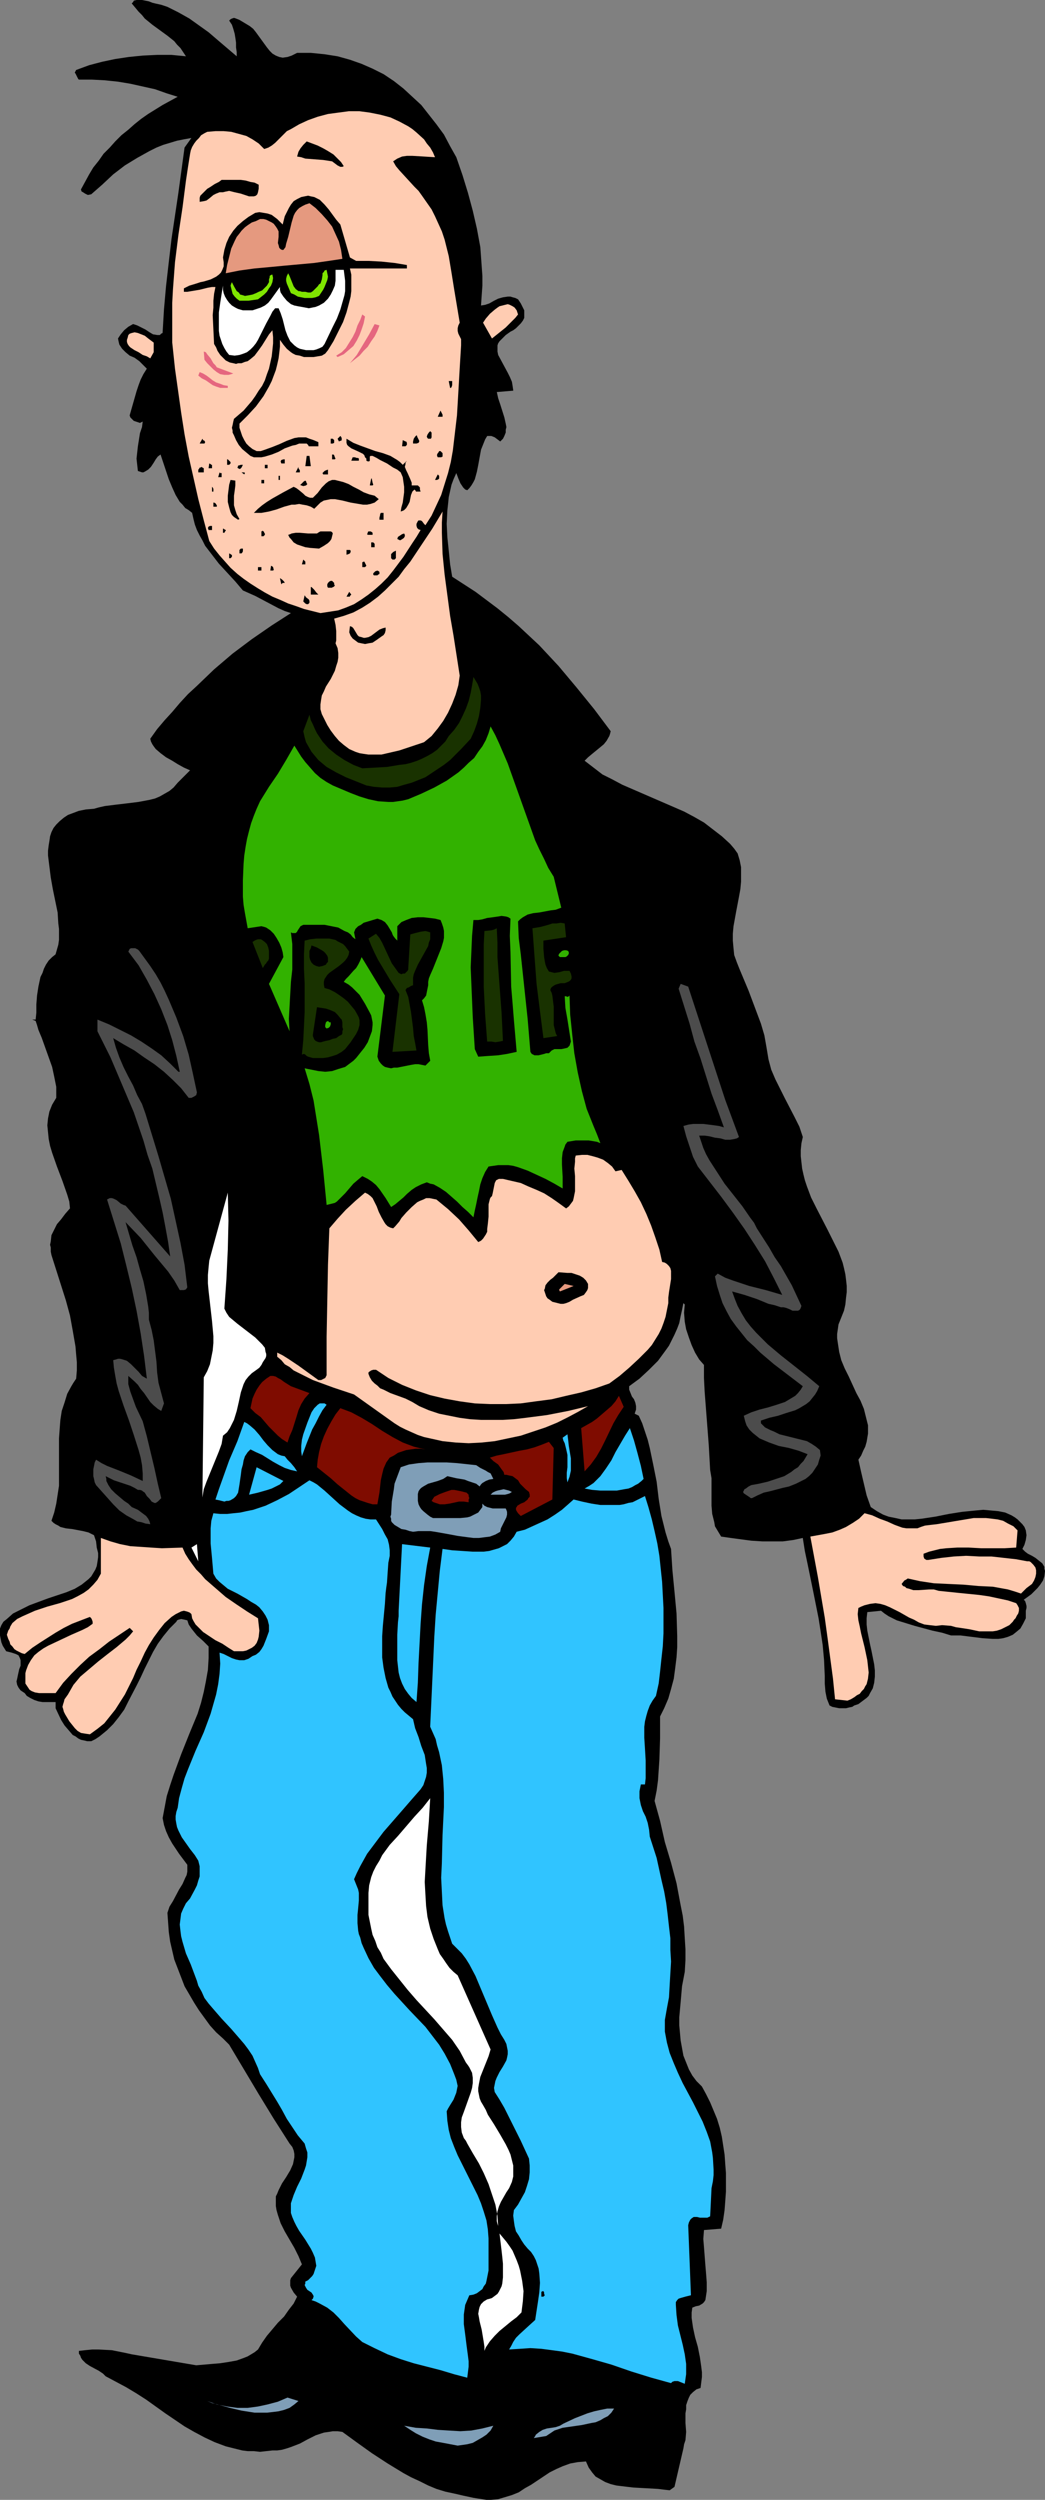 <?xml version="1.0" encoding="UTF-8" standalone="no"?>
<svg
   version="1.0"
   width="65.093mm"
   height="155.668mm"
   id="svg117"
   sodipodi:docname="Beer Belly.wmf"
   xmlns:inkscape="http://www.inkscape.org/namespaces/inkscape"
   xmlns:sodipodi="http://sodipodi.sourceforge.net/DTD/sodipodi-0.dtd"
   xmlns="http://www.w3.org/2000/svg"
   xmlns:svg="http://www.w3.org/2000/svg">
  <rect width="100%" height="100%" fill="#808080" stroke="none"/>
  <sodipodi:namedview
     id="namedview117"
     pagecolor="#ffffff"
     bordercolor="#000000"
     borderopacity="0.25"
     inkscape:showpageshadow="2"
     inkscape:pageopacity="0.0"
     inkscape:pagecheckerboard="0"
     inkscape:deskcolor="#d1d1d1"
     inkscape:document-units="mm" />
  <defs
     id="defs1">
    <pattern
       id="WMFhbasepattern"
       patternUnits="userSpaceOnUse"
       width="6"
       height="6"
       x="0"
       y="0" />
  </defs>
  <path
     style="fill:#000000;fill-opacity:1;fill-rule:evenodd;stroke:none"
     d="M 55.73,13.25 V 12.281 L 55.568,11.15 V 10.019 L 55.407,8.888 55.245,7.918 54.922,6.787 54.599,5.817 53.953,4.848 l 0.323,-0.323 0.323,-0.162 0.485,-0.162 0.485,0.162 0.808,0.323 0.808,0.485 0.808,0.485 0.808,0.485 0.808,0.646 0.646,0.808 1.292,1.778 1.292,1.778 0.646,0.808 0.646,0.646 0.808,0.485 0.808,0.323 0.808,0.162 1.131,-0.162 0.485,-0.162 0.485,-0.162 0.646,-0.323 0.646,-0.323 h 3.231 l 3.231,0.323 3.069,0.485 2.908,0.808 2.746,0.97 2.585,1.131 2.585,1.293 2.423,1.616 2.262,1.778 2.1,1.939 2.1,1.939 1.777,2.262 1.777,2.262 1.777,2.424 1.454,2.747 1.454,2.585 1.454,4.201 1.292,4.201 1.131,4.201 0.969,4.201 0.808,4.363 0.162,2.262 0.162,2.262 0.162,2.262 v 2.262 l -0.162,2.262 -0.162,2.424 0.969,-0.162 0.969,-0.323 1.131,-0.646 0.969,-0.485 1.131,-0.323 1.131,-0.162 h 0.646 l 0.485,0.162 0.646,0.162 0.646,0.323 0.646,0.97 0.485,0.97 0.323,0.646 v 0.485 0.646 0.646 l -0.323,0.646 -0.485,0.646 -1.131,1.131 -0.646,0.485 -0.646,0.323 -1.131,0.808 -0.969,0.97 -0.485,0.485 -0.323,0.485 -0.162,0.485 v 0.646 0.808 l 0.162,0.808 2.262,4.201 0.485,0.97 0.485,1.131 0.162,0.97 0.162,1.131 -3.877,0.323 0.323,1.454 0.485,1.454 0.969,3.07 0.323,1.454 0.162,0.808 -0.162,0.646 v 0.646 l -0.323,0.808 -0.323,0.646 -0.646,0.646 -0.646,-0.485 -0.646,-0.485 -0.808,-0.323 h -0.485 -0.485 l -0.485,0.808 -0.323,0.808 -0.646,1.616 -0.323,1.778 -0.323,1.778 -0.323,1.616 -0.485,1.778 -0.323,0.646 -0.485,0.808 -0.485,0.646 -0.485,0.485 -0.485,-0.162 -0.485,-0.485 -0.323,-0.485 -0.323,-0.485 -0.485,-1.131 -0.485,-1.293 -0.646,1.454 -0.485,1.293 -0.323,1.454 -0.323,1.454 -0.162,1.616 -0.162,1.454 -0.162,3.232 0.162,3.232 0.323,3.07 0.323,3.232 0.485,2.909 2.746,1.778 2.746,1.778 2.585,1.939 2.585,1.939 2.585,2.101 2.423,2.101 2.423,2.262 2.423,2.262 2.262,2.424 2.262,2.424 4.2,5.009 4.2,5.171 3.877,5.171 -0.162,0.646 -0.162,0.485 -0.646,1.131 -0.646,0.808 -0.969,0.808 -1.777,1.454 -0.969,0.808 -0.808,0.808 2.1,1.616 2.1,1.616 2.262,1.131 2.423,1.293 4.846,2.101 4.846,2.101 4.846,2.101 2.423,1.293 2.262,1.293 2.1,1.616 2.1,1.616 1.938,1.778 0.969,1.131 0.808,1.131 0.485,1.616 0.323,1.616 v 1.616 1.778 l -0.162,1.778 -0.323,1.778 -0.646,3.393 -0.646,3.555 -0.162,1.778 v 1.616 l 0.162,1.778 0.162,1.616 0.646,1.778 0.646,1.616 2.1,5.009 1.938,5.171 0.969,2.585 0.808,2.747 0.485,2.747 0.485,2.909 0.646,2.424 0.969,2.262 1.131,2.262 1.131,2.262 2.262,4.363 1.131,2.262 0.808,2.424 -0.323,1.454 -0.162,1.616 v 1.454 l 0.162,1.454 0.162,1.454 0.323,1.454 0.323,1.293 0.485,1.454 0.969,2.585 1.292,2.585 2.585,5.009 1.292,2.585 1.292,2.585 0.969,2.585 0.323,1.293 0.323,1.454 0.162,1.293 0.162,1.454 v 1.454 l -0.162,1.293 -0.162,1.616 -0.323,1.454 -0.646,1.616 -0.646,1.616 -0.162,1.131 -0.162,1.131 v 0.97 l 0.162,1.131 0.323,2.101 0.485,1.939 0.808,1.939 0.969,1.939 1.777,3.878 0.969,1.778 0.808,1.939 0.485,1.939 0.485,1.939 v 0.97 0.97 l -0.162,0.97 -0.162,0.97 -0.323,1.131 -0.485,0.97 -0.485,1.131 -0.646,0.97 0.646,2.909 0.646,2.747 0.646,2.747 0.969,2.747 1.454,0.97 1.454,0.808 1.292,0.485 1.615,0.323 1.454,0.323 h 1.615 1.454 l 1.615,-0.162 3.231,-0.485 3.231,-0.646 3.069,-0.485 1.615,-0.162 1.615,-0.162 1.777,-0.162 1.777,0.162 1.777,0.162 1.615,0.323 1.454,0.646 0.808,0.485 0.646,0.485 0.485,0.485 0.646,0.646 0.485,0.646 0.323,0.808 0.162,1.131 -0.162,1.131 -0.323,1.131 -0.485,0.97 0.646,0.646 0.646,0.485 0.969,0.485 0.808,0.485 0.808,0.646 0.808,0.646 0.485,0.808 v 0.485 l 0.162,0.485 -0.162,1.293 -0.323,0.97 -0.646,0.97 -0.646,0.808 -0.646,0.646 -0.808,0.808 -1.777,1.293 0.323,0.323 0.162,0.485 0.162,0.646 v 0.485 l -0.162,0.646 v 1.778 l -0.323,0.646 -0.323,0.646 -0.646,1.131 -0.969,0.808 -0.808,0.646 -1.131,0.485 -1.131,0.323 -1.131,0.162 h -1.292 l -2.423,-0.162 -2.585,-0.323 -2.585,-0.323 h -1.131 -1.131 l -2.1,-0.646 -2.262,-0.485 -4.2,-1.131 -2.1,-0.646 -2.1,-0.646 -1.938,-0.97 -0.969,-0.646 -0.808,-0.646 -3.231,0.323 -0.162,1.454 v 1.454 l 0.162,1.454 0.323,1.616 0.323,1.616 0.323,1.454 0.646,3.232 0.162,1.454 v 1.454 l -0.162,1.454 -0.323,1.293 -0.646,1.131 -0.323,0.646 -0.485,0.485 -0.646,0.485 -0.646,0.485 -0.646,0.485 -0.969,0.323 -0.485,0.323 -0.808,0.162 -0.646,0.162 h -0.808 -0.808 l -0.808,-0.162 -0.808,-0.162 -0.646,-0.323 -0.323,-0.808 -0.323,-0.808 -0.323,-1.616 -0.162,-1.939 v -1.778 l -0.162,-3.717 -0.162,-1.778 -0.162,-1.778 -0.485,-3.232 -0.485,-3.07 -1.292,-6.464 -1.292,-6.302 -0.646,-3.07 -0.485,-3.07 -2.261,0.485 -2.423,0.323 h -2.423 -2.423 l -2.585,-0.162 -2.423,-0.323 -2.423,-0.323 -2.262,-0.323 -0.485,-0.808 -0.485,-0.808 -0.485,-0.808 -0.162,-0.97 -0.485,-1.939 -0.162,-1.939 v -2.262 -2.101 -2.101 l -0.323,-1.939 -0.162,-2.909 -0.162,-2.909 -0.485,-6.302 -0.485,-6.302 -0.162,-3.232 v -3.07 l -1.131,-1.293 -0.969,-1.616 -0.808,-1.778 -0.646,-1.778 -0.646,-1.939 -0.323,-1.778 -0.162,-2.101 0.162,-1.939 -0.323,-0.323 -0.323,1.616 -0.323,1.454 -0.323,1.616 -0.485,1.293 -0.646,1.454 -1.292,2.585 -0.808,1.131 -1.777,2.424 -2.1,2.101 -2.262,2.101 -2.423,1.778 v 0.808 l 0.646,1.616 0.485,0.646 0.323,0.808 0.162,0.808 v 0.808 l -0.323,0.97 0.969,0.485 0.808,1.778 0.646,1.939 0.646,1.939 0.485,1.939 0.808,3.878 0.808,4.04 0.485,4.04 0.646,4.04 0.969,3.878 0.646,2.101 0.646,1.778 0.323,5.009 0.485,5.009 0.485,5.171 0.162,5.332 v 2.585 l -0.162,2.424 -0.323,2.585 -0.323,2.424 -0.646,2.424 -0.646,2.262 -0.969,2.262 -0.969,1.939 v 5.171 l -0.162,5.009 -0.162,2.424 -0.162,2.424 -0.323,2.424 -0.485,2.424 1.292,4.686 1.131,5.009 1.454,4.848 1.292,4.848 0.969,5.171 0.485,2.424 0.323,2.585 0.162,2.747 0.162,2.585 v 2.585 l -0.162,2.747 -0.646,3.393 -0.323,3.717 -0.323,3.555 v 1.939 l 0.162,1.778 0.162,1.778 0.323,1.778 0.323,1.778 0.646,1.616 0.646,1.616 0.808,1.454 0.969,1.293 1.292,1.293 0.969,1.778 0.969,1.939 0.808,1.939 0.808,1.939 0.646,2.101 0.485,2.101 0.323,2.101 0.323,2.101 0.162,2.262 0.162,2.101 v 2.262 2.101 l -0.162,2.262 -0.162,2.101 -0.323,2.262 -0.485,2.101 -4.038,0.323 -0.162,2.101 0.162,1.939 0.162,2.101 0.162,2.101 0.162,1.939 0.162,2.101 v 2.101 l -0.323,2.101 -0.323,0.485 -0.323,0.323 -0.808,0.485 -0.808,0.162 -0.808,0.323 -0.162,1.131 v 1.293 l 0.323,2.262 0.485,2.262 0.646,2.262 0.485,2.424 0.323,2.262 0.162,1.293 v 1.131 l -0.162,1.293 -0.162,1.293 -0.969,0.323 -0.808,0.646 -0.646,0.646 -0.323,0.646 -0.323,0.808 -0.323,0.97 v 0.97 l -0.162,0.97 v 2.262 l 0.162,2.101 -0.162,1.939 -0.323,0.97 -0.162,0.97 -2.1,9.049 -1.131,0.808 -1.454,-0.162 -1.292,-0.162 -2.908,-0.162 -2.908,-0.162 -2.746,-0.323 -1.292,-0.162 -1.292,-0.323 -1.292,-0.485 -1.131,-0.646 -1.131,-0.646 -0.808,-0.97 -0.808,-1.131 -0.646,-1.454 -1.938,0.162 -1.777,0.323 -1.777,0.646 -1.454,0.646 -1.615,0.808 -1.454,0.97 -2.908,1.939 -1.454,0.808 -1.454,0.97 -1.615,0.646 -1.615,0.485 -1.615,0.485 -1.777,0.162 h -0.969 l -0.969,-0.162 -1.131,-0.162 -0.969,-0.162 -2.261,-0.485 -2.1,-0.485 -2.261,-0.485 -2.1,-0.646 -1.938,-0.808 -1.938,-0.97 -2.1,-0.97 -1.777,-0.97 -3.715,-2.262 -3.715,-2.424 -3.392,-2.424 -3.554,-2.585 -1.131,-0.162 h -1.131 l -0.969,0.162 -1.131,0.162 -0.969,0.323 -0.969,0.323 -1.938,0.97 -1.777,0.97 -2.1,0.808 -0.969,0.323 -1.131,0.323 -1.131,0.162 h -1.131 l -1.454,0.162 -1.454,0.162 -1.454,-0.162 h -1.454 l -1.292,-0.162 -1.292,-0.323 -2.585,-0.646 -2.585,-0.97 -2.423,-1.131 -2.423,-1.293 -2.262,-1.293 -4.523,-3.07 -4.523,-3.232 -2.262,-1.454 -2.423,-1.454 -2.423,-1.293 -2.423,-1.293 -0.646,-0.646 -0.969,-0.646 -2.1,-1.131 -0.969,-0.646 -0.808,-0.808 -0.323,-0.485 -0.162,-0.485 -0.323,-0.485 v -0.646 l 1.454,-0.162 1.615,-0.162 h 1.615 l 3.069,0.162 1.615,0.323 1.615,0.323 1.454,0.323 15.184,2.585 3.715,-0.323 1.938,-0.162 2.1,-0.323 1.777,-0.323 1.777,-0.646 0.808,-0.323 0.808,-0.485 0.808,-0.485 0.808,-0.646 0.969,-1.616 1.131,-1.616 2.585,-3.07 1.454,-1.454 1.131,-1.616 1.131,-1.454 0.808,-1.616 -0.808,-0.97 -0.646,-1.131 -0.162,-0.485 v -0.646 -0.646 l 0.162,-0.485 2.585,-3.232 -0.808,-1.939 -0.969,-1.939 -1.131,-1.939 -1.131,-1.939 -0.969,-1.939 -0.646,-1.939 -0.323,-1.131 -0.162,-0.97 v -1.131 -1.131 l 0.323,-0.646 0.323,-0.808 0.808,-1.616 0.969,-1.454 0.969,-1.616 0.646,-1.454 0.162,-0.808 0.162,-0.808 v -0.808 l -0.162,-0.808 -0.323,-0.808 -0.646,-0.808 -3.715,-5.817 -3.554,-5.817 -6.946,-11.635 -1.454,-1.454 -1.615,-1.454 -1.454,-1.616 -1.292,-1.778 -1.292,-1.778 -1.131,-1.778 -1.131,-1.939 -1.131,-1.939 -0.808,-2.101 -0.808,-2.101 -0.808,-2.101 -0.485,-2.101 -0.485,-2.101 -0.323,-2.262 -0.162,-2.262 -0.162,-2.262 0.485,-1.454 0.808,-1.293 1.454,-2.747 0.808,-1.293 0.646,-1.454 0.323,-0.646 0.162,-0.808 v -0.808 -0.808 l -1.938,-2.585 -1.615,-2.424 -0.808,-1.454 -0.646,-1.454 -0.485,-1.454 -0.323,-1.616 0.485,-2.585 0.485,-2.585 0.808,-2.585 0.808,-2.424 1.777,-4.848 1.938,-4.848 1.938,-4.686 0.808,-2.585 0.646,-2.585 0.485,-2.424 0.485,-2.747 0.162,-2.747 v -2.747 l -0.646,-0.646 -0.646,-0.646 -1.454,-1.293 -0.646,-0.808 -0.646,-0.808 -0.646,-0.97 -0.323,-0.97 -0.646,-0.162 -0.808,-0.162 -0.646,0.162 -0.323,0.162 -0.162,0.323 -1.615,1.616 -1.454,1.778 -1.292,1.778 -1.131,1.939 -0.969,1.939 -0.969,1.939 -0.969,2.101 -0.969,1.939 -1.938,3.717 -0.969,1.939 -1.292,1.778 -1.292,1.616 -1.454,1.454 -1.777,1.454 -0.969,0.646 -0.969,0.485 h -0.969 l -0.646,-0.162 -0.808,-0.162 -0.646,-0.323 -0.646,-0.485 -0.646,-0.323 -0.969,-1.131 -0.969,-1.131 -0.808,-1.293 -1.292,-2.747 v -1.454 h -0.969 -1.131 -0.969 l -0.969,-0.162 -0.969,-0.323 -0.969,-0.485 -0.808,-0.485 -0.485,-0.646 -0.485,-0.323 -0.485,-0.323 -0.485,-0.646 -0.323,-0.646 -0.162,-0.808 0.162,-0.646 0.162,-0.808 0.323,-1.454 0.323,-0.808 v -0.646 -0.646 L 4.685,390.243 4.361,389.596 3.715,389.273 3.231,389.111 2.746,388.95 2.1,388.788 1.454,388.627 0.646,387.334 0.323,386.526 0.162,385.718 0,384.91 v -0.808 -0.808 l 0.323,-0.808 0.485,-0.808 0.808,-0.646 1.454,-1.293 1.938,-0.97 1.938,-0.97 4.361,-1.616 4.361,-1.454 1.938,-0.808 1.615,-0.97 0.808,-0.646 0.808,-0.646 0.646,-0.646 0.485,-0.808 0.485,-0.808 0.323,-0.808 0.162,-0.97 0.162,-1.131 v -0.97 l -0.323,-1.293 -0.162,-1.454 -0.485,-1.454 -0.646,-0.323 -0.646,-0.323 -1.292,-0.323 -2.585,-0.485 -1.454,-0.162 -1.292,-0.323 -0.485,-0.323 -0.646,-0.323 -0.485,-0.323 -0.485,-0.485 0.646,-1.939 0.485,-2.101 0.323,-2.101 0.323,-2.101 v -4.525 -6.625 l 0.162,-2.262 0.162,-2.101 0.323,-2.101 0.646,-1.939 0.646,-2.101 0.969,-1.778 0.485,-0.808 0.646,-0.97 0.162,-1.939 v -1.939 l -0.162,-1.778 -0.162,-1.939 -0.646,-3.717 -0.646,-3.555 -0.969,-3.555 -1.131,-3.555 -2.262,-7.11 -0.162,-0.808 v -0.97 l -0.162,-0.646 0.162,-0.808 0.162,-1.454 0.646,-1.293 0.646,-1.293 0.969,-1.131 0.969,-1.293 1.131,-1.293 -0.162,-1.616 -0.485,-1.616 -1.131,-3.232 -1.292,-3.393 -1.131,-3.232 -0.485,-1.616 -0.323,-1.616 -0.162,-1.616 -0.162,-1.616 0.162,-1.616 0.323,-1.616 0.646,-1.616 0.969,-1.616 v -2.585 l -0.485,-2.424 -0.485,-2.262 -0.808,-2.262 -0.808,-2.262 -0.808,-2.262 -0.808,-1.939 -0.323,-1.131 -0.323,-0.97 -0.808,-0.323 h 0.808 l 0.162,-1.616 v -1.939 l 0.162,-2.101 0.323,-2.101 0.485,-2.262 0.485,-0.97 0.323,-0.97 0.485,-0.97 0.646,-0.97 0.808,-0.808 0.808,-0.646 0.323,-1.131 0.323,-1.131 0.162,-1.131 v -1.293 -1.293 l -0.162,-1.293 -0.162,-2.585 -1.131,-5.494 -0.485,-2.747 -0.323,-2.585 -0.323,-2.585 v -1.131 l 0.162,-1.293 0.162,-0.97 0.162,-1.131 0.323,-0.97 0.485,-0.97 0.646,-0.808 0.808,-0.808 0.969,-0.808 0.969,-0.646 1.292,-0.485 1.292,-0.485 1.615,-0.323 1.938,-0.162 1.131,-0.323 1.454,-0.323 2.585,-0.323 2.746,-0.323 2.585,-0.323 2.585,-0.485 1.292,-0.323 1.131,-0.485 1.131,-0.646 1.131,-0.646 0.969,-0.808 0.969,-1.131 2.908,-2.909 -1.454,-0.646 -1.454,-0.808 -1.292,-0.808 -1.454,-0.808 -1.292,-0.97 -1.131,-0.97 -0.485,-0.646 -0.323,-0.485 -0.323,-0.646 -0.162,-0.646 1.615,-2.262 1.777,-2.101 1.777,-1.939 1.777,-2.101 1.938,-2.101 2.1,-1.939 4.038,-3.878 4.361,-3.717 4.523,-3.393 4.685,-3.232 4.523,-2.909 -1.454,-0.485 -1.454,-0.646 -2.746,-1.454 -2.746,-1.454 -1.454,-0.646 -1.454,-0.646 -1.777,-2.101 -3.877,-4.201 -1.615,-2.101 -1.615,-2.101 -0.646,-1.293 -0.646,-1.131 -0.646,-1.293 -0.485,-1.293 -0.323,-1.293 -0.323,-1.454 -0.808,-0.646 -0.808,-0.485 -0.646,-0.808 -0.646,-0.646 -0.969,-1.616 -0.808,-1.778 -0.808,-1.939 -0.646,-1.939 -1.292,-3.878 -0.646,0.485 -0.485,0.646 -0.485,0.808 -0.646,0.97 -0.646,0.646 -0.808,0.485 -0.323,0.162 h -0.323 l -0.485,-0.162 -0.485,-0.162 -0.162,-1.454 -0.162,-1.454 0.162,-1.454 0.162,-1.454 0.485,-3.07 0.485,-1.454 0.162,-1.293 -0.323,0.162 -0.323,0.162 -0.485,-0.162 -0.485,-0.162 -0.485,-0.162 -0.485,-0.485 -0.323,-0.323 -0.162,-0.485 1.615,-5.656 0.485,-1.454 0.485,-1.293 0.646,-1.293 0.808,-1.293 -0.969,-0.97 -0.808,-0.808 -1.131,-0.808 -1.131,-0.485 -0.969,-0.808 -0.808,-0.808 -0.323,-0.485 -0.323,-0.485 -0.162,-0.646 -0.162,-0.808 0.646,-0.97 0.808,-0.97 0.969,-0.808 1.131,-0.646 0.969,0.323 0.969,0.485 0.969,0.485 0.969,0.646 0.808,0.485 0.969,0.162 h 0.323 0.323 l 0.323,-0.323 0.323,-0.162 0.323,-5.494 0.485,-5.494 0.646,-5.656 0.646,-5.494 1.615,-10.827 1.454,-10.665 1.615,-2.262 -1.777,0.323 -1.615,0.323 -1.615,0.485 -1.615,0.485 -1.615,0.646 -1.615,0.808 -2.908,1.616 -2.908,1.778 -2.746,2.101 -2.585,2.424 -2.585,2.262 -0.808,0.162 -0.646,-0.323 -0.485,-0.323 -0.323,-0.162 -0.162,-0.485 0.969,-1.778 0.969,-1.778 0.969,-1.616 1.292,-1.616 1.131,-1.616 1.454,-1.454 1.292,-1.454 1.454,-1.454 1.615,-1.293 1.454,-1.293 1.615,-1.293 1.615,-1.131 3.392,-2.101 3.554,-1.939 -2.585,-0.808 -2.746,-0.97 -2.908,-0.646 -2.908,-0.646 -2.908,-0.485 -3.069,-0.323 -3.069,-0.162 h -3.069 l -0.162,-0.162 -0.162,-0.323 -0.162,-0.323 -0.162,-0.323 -0.162,-0.323 -0.162,-0.162 0.162,-0.323 0.162,-0.323 3.069,-1.131 3.069,-0.808 3.069,-0.646 3.231,-0.485 3.231,-0.323 3.392,-0.162 h 3.392 L 43.776,13.25 43.13,12.281 42.484,11.311 41.676,10.503 41.03,9.695 39.415,8.403 37.638,7.11 35.861,5.817 34.084,4.363 33.438,3.555 32.63,2.747 31.823,1.778 31.015,0.808 31.338,0.485 31.5,0.162 32.146,0 h 0.646 0.646 l 1.615,0.323 0.808,0.323 0.646,0.162 1.454,0.323 1.454,0.485 1.292,0.646 1.292,0.646 2.585,1.454 2.262,1.616 2.262,1.616 2.262,1.939 z"
     id="path1" />
  <path
     style="fill:#ffccb2;fill-opacity:1;fill-rule:evenodd;stroke:none"
     d="m 102.414,37.004 -2.585,-0.162 -2.746,-0.162 h -1.292 l -1.131,0.162 -1.131,0.485 -0.485,0.323 -0.485,0.323 0.646,1.131 0.808,0.97 1.777,1.939 1.777,1.939 0.969,0.97 0.808,1.131 1.131,1.616 1.131,1.616 0.808,1.616 0.808,1.778 0.808,1.778 0.646,1.939 0.485,1.939 0.485,1.939 0.646,3.878 0.646,4.04 0.646,3.878 0.646,3.878 -0.162,0.323 -0.162,0.323 -0.162,0.646 v 0.646 l 0.162,0.646 0.646,1.293 v 0.646 0.808 l -0.323,5.333 -0.323,5.656 -0.323,5.494 -0.646,5.494 -0.323,2.747 -0.485,2.747 -0.646,2.585 -0.808,2.585 -0.808,2.585 -1.131,2.424 -1.131,2.424 -1.454,2.262 -0.162,-0.162 -0.162,-0.162 -0.485,-0.646 -0.323,-0.162 H 98.699 98.537 l -0.162,0.162 -0.162,0.323 -0.162,0.323 v 0.485 l 0.162,0.485 0.323,0.323 0.485,0.162 -0.969,1.616 -0.969,1.454 -2.1,3.232 -2.423,3.232 -1.292,1.616 -1.454,1.454 -1.454,1.293 -1.615,1.293 -1.615,1.131 -1.777,1.131 -1.938,0.808 -1.777,0.646 -2.1,0.323 -2.1,0.323 -1.938,-0.485 -1.938,-0.485 -1.777,-0.646 -1.938,-0.646 -1.777,-0.808 -1.938,-0.808 -1.777,-0.97 -1.615,-0.97 -1.777,-1.131 -1.615,-1.131 -1.454,-1.131 -1.615,-1.454 -1.292,-1.454 -1.292,-1.454 -1.292,-1.616 -1.131,-1.778 -1.292,-4.848 -1.292,-5.009 -1.131,-5.009 -1.131,-5.009 -0.969,-5.171 -0.808,-5.171 -1.454,-10.342 -0.323,-3.07 -0.323,-3.07 v -3.07 -3.07 -3.232 l 0.162,-3.07 0.485,-6.464 0.808,-6.464 0.969,-6.464 0.808,-6.302 0.485,-3.232 0.485,-3.07 0.162,-0.808 0.323,-0.808 0.485,-0.808 0.485,-0.646 0.646,-0.646 0.485,-0.646 0.808,-0.485 0.646,-0.323 1.938,-0.162 h 1.938 l 1.777,0.162 1.777,0.485 1.777,0.485 1.454,0.808 1.454,0.97 1.292,1.293 0.969,-0.323 0.808,-0.485 0.808,-0.646 0.646,-0.646 1.454,-1.454 0.646,-0.646 0.969,-0.485 1.938,-1.131 2.1,-0.97 2.262,-0.808 2.423,-0.646 2.423,-0.323 2.423,-0.323 h 2.585 l 2.423,0.323 2.423,0.485 2.423,0.646 2.1,0.97 2.1,1.131 0.969,0.646 0.969,0.808 1.777,1.616 0.646,0.97 0.808,0.97 0.646,1.131 z"
     id="path2" />
  <path
     style="fill:#000000;fill-opacity:1;fill-rule:evenodd;stroke:none"
     d="m 80.93,39.105 -0.323,0.162 H 80.122 l -0.323,-0.162 -0.323,-0.162 -0.646,-0.485 -0.646,-0.485 -2.1,-0.323 -2.1,-0.162 -2.1,-0.162 -0.969,-0.323 -0.969,-0.162 0.323,-1.131 0.485,-0.808 0.646,-0.808 0.808,-0.808 1.292,0.485 1.292,0.485 1.292,0.646 1.131,0.646 1.292,0.808 0.808,0.808 0.969,0.97 z"
     id="path3" />
  <path
     style="fill:#000000;fill-opacity:1;fill-rule:evenodd;stroke:none"
     d="m 60.899,43.468 v 0.97 l -0.162,0.808 -0.162,0.485 -0.323,0.323 -0.485,0.162 h -0.485 -0.646 l -0.485,-0.162 -1.454,-0.485 -1.454,-0.323 -0.646,-0.162 -0.646,-0.162 -0.808,0.162 -0.646,0.162 H 51.692 l -0.808,0.323 -0.646,0.323 -0.969,0.808 -0.646,0.485 -0.646,0.162 -0.969,0.162 v -0.485 -0.485 l 0.162,-0.485 0.323,-0.323 0.646,-0.646 0.646,-0.646 0.808,-0.485 0.969,-0.646 0.969,-0.485 0.646,-0.485 h 2.423 2.1 l 1.131,0.162 1.131,0.323 0.969,0.162 z"
     id="path4" />
  <path
     style="fill:#000000;fill-opacity:1;fill-rule:evenodd;stroke:none"
     d="m 82.384,60.597 1.454,0.808 h 2.908 l 3.069,0.162 3.069,0.323 2.908,0.485 v 0.808 H 82.384 l 0.323,1.454 v 1.293 1.454 1.131 l -0.162,1.293 -0.323,1.293 -0.646,2.424 -0.808,2.262 -1.131,2.262 -1.131,2.262 -1.292,2.101 -0.646,0.808 -0.808,0.485 -0.969,0.162 -0.969,0.162 H 72.691 71.561 L 70.591,83.704 69.622,83.543 68.976,83.219 68.491,82.896 67.522,82.088 66.714,81.119 65.907,79.988 v 1.616 l -0.162,1.454 -0.162,1.293 -0.323,1.454 -0.323,1.293 -0.485,1.293 -0.485,1.293 -0.646,1.293 -1.292,2.262 -1.777,2.424 -1.938,2.101 -1.938,1.939 v 0.97 l 0.323,0.97 0.323,0.97 0.485,0.97 0.485,0.808 0.646,0.646 0.808,0.646 0.969,0.485 h 0.969 l 0.969,-0.323 1.777,-0.646 1.615,-0.646 1.777,-0.808 1.777,-0.646 0.969,-0.162 h 0.808 0.969 l 0.808,0.323 0.969,0.323 1.131,0.485 v 0.97 H 74.145 73.499 73.014 72.691 l -0.162,-0.323 -0.323,-0.323 H 71.399 70.43 l -0.808,0.323 -0.808,0.162 -1.777,0.646 -1.454,0.808 -1.615,0.646 -1.615,0.485 -0.808,0.162 h -0.808 -0.969 l -0.808,-0.323 -1.938,-1.616 -0.808,-0.97 -0.646,-1.131 -0.485,-1.131 -0.323,-0.646 v -0.485 l -0.162,-0.646 0.162,-0.646 0.162,-0.808 0.162,-0.646 1.131,-0.97 1.131,-0.97 0.969,-1.131 0.969,-1.131 0.808,-1.131 0.808,-1.293 0.808,-1.131 0.646,-1.293 0.485,-1.454 0.485,-1.293 0.323,-1.454 0.323,-1.454 0.162,-1.454 0.162,-1.616 v -1.454 l -0.162,-1.616 -0.808,0.97 -0.808,1.293 -0.808,1.293 -0.808,1.131 -0.969,1.293 -0.969,0.808 -0.646,0.485 -0.646,0.162 -0.808,0.323 H 56.053 L 55.568,85.643 54.922,85.482 54.115,85.32 53.145,84.835 52.499,84.189 51.853,83.543 51.207,82.573 50.884,81.765 50.399,80.957 50.238,77.564 50.076,74.17 50.238,72.393 V 70.777 l 0.162,-1.616 0.323,-1.616 H 49.915 l -0.969,0.162 -1.938,0.485 -1.938,0.323 -0.969,0.162 H 43.292 V 67.868 l 0.646,-0.323 0.646,-0.323 1.615,-0.485 0.969,-0.323 0.808,-0.162 1.615,-0.485 0.646,-0.323 0.646,-0.323 0.646,-0.485 0.485,-0.485 0.323,-0.646 0.323,-0.808 v -0.97 l -0.162,-1.131 0.323,-1.778 0.485,-1.616 0.646,-1.454 0.969,-1.454 0.969,-1.131 1.292,-1.131 1.292,-0.97 1.615,-0.97 0.969,-0.162 0.969,0.162 0.969,0.162 0.969,0.323 0.646,0.485 0.646,0.485 0.646,0.646 0.646,0.646 0.485,-1.939 0.485,-0.97 0.485,-0.97 0.485,-0.808 0.646,-0.808 0.808,-0.485 0.969,-0.485 0.808,-0.162 0.808,-0.162 0.646,0.162 0.808,0.162 0.646,0.323 0.646,0.323 1.131,1.131 0.969,1.131 1.777,2.424 0.969,1.131 z"
     id="path5" />
  <path
     style="fill:#e5997f;fill-opacity:1;fill-rule:evenodd;stroke:none"
     d="m 80.607,60.92 -3.231,0.485 -3.392,0.485 -7.108,0.646 -3.392,0.323 -3.554,0.323 -3.554,0.485 -3.231,0.646 0.323,-1.939 0.485,-1.939 0.485,-1.939 0.808,-1.778 0.485,-0.97 0.646,-0.808 0.485,-0.646 0.808,-0.808 0.646,-0.485 0.969,-0.646 0.969,-0.323 0.969,-0.485 h 0.808 l 0.646,0.162 0.646,0.323 0.646,0.323 0.485,0.323 0.485,0.646 0.323,0.485 0.323,0.646 v 0.646 0.646 l -0.162,1.454 0.162,0.485 0.162,0.646 0.323,0.323 0.323,0.162 h 0.323 l 0.485,-0.646 0.162,-0.808 0.485,-1.616 0.808,-3.393 0.485,-1.616 0.323,-0.646 0.485,-0.646 0.485,-0.485 0.808,-0.485 0.646,-0.323 0.969,-0.323 1.454,1.131 1.454,1.454 1.292,1.454 1.131,1.454 0.808,1.778 0.808,1.778 0.485,1.939 z"
     id="path6" />
  <path
     style="fill:#7fe500;fill-opacity:1;fill-rule:evenodd;stroke:none"
     d="m 76.891,63.505 0.162,0.808 0.162,0.808 -0.162,0.808 -0.323,0.808 -0.323,0.808 -0.323,0.646 -0.969,1.454 -0.808,0.323 -0.808,0.162 H 72.691 71.722 L 70.914,69.969 70.107,69.807 69.299,69.323 68.491,68.999 68.007,67.868 67.522,66.737 67.361,66.091 v -0.485 l 0.162,-0.646 0.323,-0.646 0.323,0.646 0.323,0.808 0.646,1.616 0.485,0.646 0.646,0.485 h 0.323 l 0.485,0.162 h 0.323 0.485 l 0.646,0.162 h 0.646 l 0.485,-0.323 0.323,-0.323 0.808,-0.808 0.323,-0.485 0.323,-0.162 0.323,-0.97 0.162,-0.97 v -0.485 l 0.323,-0.323 0.162,-0.323 z"
     id="path7" />
  <path
     style="fill:#ffffff;fill-opacity:1;fill-rule:evenodd;stroke:none"
     d="m 80.93,63.505 0.162,1.293 0.162,1.293 v 1.131 1.293 l -0.162,0.97 -0.323,1.131 -0.646,2.262 -0.808,2.101 -0.969,1.939 -1.938,4.04 -0.485,0.646 -0.646,0.323 -0.808,0.323 -0.646,0.162 H 72.853 72.045 L 70.591,82.088 69.945,81.765 69.299,81.28 68.814,80.796 68.33,80.311 67.684,79.018 67.199,77.725 66.876,76.433 66.553,75.14 66.068,73.686 65.584,72.554 h -0.808 l -0.646,0.808 -0.485,0.97 -0.969,1.778 -0.969,1.939 -0.969,1.939 -0.485,0.808 -0.646,0.808 -0.646,0.646 -0.808,0.646 -0.808,0.323 -0.969,0.323 -1.131,0.162 -1.292,-0.162 -0.646,-0.808 -0.485,-0.808 -0.485,-0.97 -0.323,-0.97 -0.323,-0.97 -0.162,-1.131 v -2.101 -2.262 l 0.323,-2.262 0.323,-2.101 0.323,-1.939 v 0.97 l 0.162,0.808 0.323,0.808 0.485,0.808 0.485,0.646 0.646,0.646 0.808,0.485 0.646,0.323 1.131,0.323 h 1.131 1.131 l 0.969,-0.323 0.969,-0.323 0.969,-0.485 0.808,-0.646 0.646,-0.808 2.1,-2.909 v 0.646 l 0.162,0.646 0.323,0.485 0.323,0.485 0.808,0.97 0.969,0.808 0.808,0.323 0.808,0.162 1.777,0.323 0.808,0.162 0.808,-0.162 0.808,-0.162 0.808,-0.323 1.131,-0.646 0.969,-0.97 0.646,-0.97 0.485,-0.97 0.485,-1.131 0.162,-1.131 v -1.293 -1.293 z"
     id="path8" />
  <path
     style="fill:#7fe500;fill-opacity:1;fill-rule:evenodd;stroke:none"
     d="m 64.13,64.636 0.162,0.808 -0.162,0.97 -0.323,0.808 -0.485,0.646 -0.485,0.808 -0.646,0.646 -1.454,1.131 -1.131,0.162 -1.131,0.162 H 57.345 56.376 l -0.646,-0.485 -0.485,-0.485 -0.485,-0.646 -0.162,-0.646 -0.162,-0.646 -0.162,-0.646 0.162,-0.485 0.162,-0.323 0.485,0.97 0.646,1.131 0.485,0.323 0.323,0.485 0.646,0.162 0.485,0.162 0.969,-0.162 0.808,-0.162 0.808,-0.323 0.646,-0.323 0.808,-0.323 0.646,-0.646 0.485,-0.485 0.485,-0.808 v -0.646 l 0.162,-0.485 v -0.323 l 0.162,-0.162 0.323,-0.162 z"
     id="path9" />
  <path
     style="fill:#ffccb2;fill-opacity:1;fill-rule:evenodd;stroke:none"
     d="m 121.96,74.009 -0.646,0.808 -0.646,0.646 -1.615,1.616 -1.615,1.293 -1.615,1.293 -2.1,-3.717 0.323,-0.485 0.323,-0.485 0.969,-1.131 1.131,-0.97 0.646,-0.485 0.485,-0.323 0.646,-0.162 0.646,-0.162 0.646,-0.162 0.485,0.162 0.646,0.323 0.485,0.323 0.485,0.646 z"
     id="path10" />
  <path
     style="fill:#e5667f;fill-opacity:1;fill-rule:evenodd;stroke:none"
     d="m 85.937,74.494 -0.323,1.616 -0.485,1.454 -0.485,1.293 -0.646,1.293 -0.808,1.293 -1.131,0.97 -1.131,0.97 -1.454,0.646 -0.323,-0.323 1.292,-0.808 0.969,-0.97 0.808,-1.293 0.808,-1.293 0.646,-1.293 0.485,-1.454 0.646,-1.293 0.485,-1.293 z"
     id="path11" />
  <path
     style="fill:#e5667f;fill-opacity:1;fill-rule:evenodd;stroke:none"
     d="m 89.33,76.594 -0.485,1.293 -0.646,1.293 -0.808,1.131 -0.808,1.293 -0.969,0.97 -0.969,1.131 -2.262,1.778 1.615,-1.939 1.454,-2.424 1.454,-2.424 1.292,-2.424 z"
     id="path12" />
  <path
     style="fill:#ffccb2;fill-opacity:1;fill-rule:evenodd;stroke:none"
     d="M 36.184,82.896 35.376,84.351 34.569,83.866 33.6,83.543 32.63,82.896 31.661,82.411 30.692,81.765 30.369,81.442 30.046,80.957 29.884,80.472 v -0.485 l 0.162,-0.485 0.162,-0.646 0.323,-0.323 0.485,-0.162 0.646,-0.162 0.808,0.162 0.808,0.323 0.808,0.323 0.808,0.646 1.292,0.97 z"
     id="path13" />
  <path
     style="fill:#e5667f;fill-opacity:1;fill-rule:evenodd;stroke:none"
     d="m 51.045,86.451 3.877,1.454 -0.485,0.162 -0.646,0.162 h -0.485 -0.485 l -0.969,-0.162 -0.808,-0.485 -0.808,-0.646 -0.808,-0.808 -0.646,-0.646 -0.646,-0.808 -0.162,-1.939 0.485,0.162 0.323,0.485 0.808,0.97 0.646,1.131 0.485,0.485 z"
     id="path14" />
  <path
     style="fill:#e5667f;fill-opacity:1;fill-rule:evenodd;stroke:none"
     d="m 53.63,90.814 v 0.485 h -0.808 -0.969 l -0.969,-0.323 -0.808,-0.323 -1.615,-1.131 -0.969,-0.485 -0.808,-0.646 0.323,-0.808 0.808,0.323 0.808,0.485 0.646,0.485 0.808,0.646 0.808,0.485 0.969,0.323 0.808,0.323 z"
     id="path15" />
  <path
     style="fill:#000000;fill-opacity:1;fill-rule:evenodd;stroke:none"
     d="m 106.452,89.683 v 0.97 l -0.162,0.485 -0.162,0.162 h -0.162 l -0.323,-1.616 z"
     id="path16" />
  <path
     style="fill:#000000;fill-opacity:1;fill-rule:evenodd;stroke:none"
     d="m 104.191,98.086 h -1.131 l 0.646,-1.454 0.162,0.323 0.162,0.323 0.162,0.323 z"
     id="path17" />
  <path
     style="fill:#000000;fill-opacity:1;fill-rule:evenodd;stroke:none"
     d="m 101.606,102.934 -0.162,0.323 h -0.162 -0.485 l -0.162,-0.162 -0.162,-0.323 0.162,-0.485 0.323,-0.485 0.323,-0.323 0.323,0.323 v 0.323 0.485 z"
     id="path18" />
  <path
     style="fill:#000000;fill-opacity:1;fill-rule:evenodd;stroke:none"
     d="m 98.053,104.388 h -0.808 v -0.485 l 0.162,-0.646 0.323,-0.485 0.323,-0.323 0.162,0.162 v 0.162 l 0.323,0.646 0.162,0.323 v 0.162 l -0.162,0.323 z"
     id="path19" />
  <path
     style="fill:#000000;fill-opacity:1;fill-rule:evenodd;stroke:none"
     d="m 80.445,103.58 -0.162,0.162 H 80.122 l -0.323,0.162 -0.162,-0.323 -0.162,-0.323 0.323,-0.323 0.323,-0.323 0.162,0.162 0.162,0.323 z"
     id="path20" />
  <path
     style="fill:#000000;fill-opacity:1;fill-rule:evenodd;stroke:none"
     d="m 48.138,104.388 h -1.131 l 0.646,-1.131 0.162,0.323 0.323,0.162 0.162,0.323 z"
     id="path21" />
  <path
     style="fill:#000000;fill-opacity:1;fill-rule:evenodd;stroke:none"
     d="m 78.668,103.58 v 0.485 0.162 l -0.323,0.162 h -0.485 v -1.131 h 0.485 l 0.162,0.162 z"
     id="path22" />
  <path
     style="fill:#000000;fill-opacity:1;fill-rule:evenodd;stroke:none"
     d="m 94.822,109.397 0.969,-0.97 -0.323,0.485 v 0.323 l -0.162,0.646 0.323,0.808 0.323,0.646 0.646,1.454 0.323,0.808 v 0.646 h 0.808 0.323 0.323 l 0.162,0.162 0.323,0.323 v 0.485 l 0.162,0.485 h -1.131 v -0.162 l -0.162,-0.162 -0.162,-0.162 -0.485,0.485 -0.323,0.808 -0.323,1.616 -0.323,0.646 -0.485,0.808 -0.485,0.485 -0.323,0.162 -0.485,0.162 0.162,-0.97 0.323,-1.131 0.323,-2.424 v -1.293 l -0.162,-1.131 -0.162,-1.131 -0.485,-1.131 -0.808,-0.646 -0.969,-0.485 -1.454,-0.97 -1.615,-0.808 -0.808,-0.485 -0.969,-0.485 h -0.485 l -0.162,0.162 v 0.646 0.323 l -0.162,0.162 h -0.162 -0.162 l -0.323,-0.162 v -0.485 l -0.323,-0.323 -0.162,-0.485 -0.323,-0.323 -0.969,-0.485 -1.777,-0.808 -0.646,-0.485 -0.323,-0.323 -0.162,-0.485 v -0.485 -0.485 l 1.615,0.97 1.615,0.646 3.554,1.293 1.777,0.485 1.777,0.646 1.615,0.97 0.646,0.485 z"
     id="path23" />
  <path
     style="fill:#000000;fill-opacity:1;fill-rule:evenodd;stroke:none"
     d="m 95.791,104.711 -0.323,0.323 h -0.162 -0.323 -0.323 l 0.162,-1.454 0.323,0.162 0.323,0.162 h 0.162 l 0.162,0.323 v 0.323 z"
     id="path24" />
  <path
     style="fill:#000000;fill-opacity:1;fill-rule:evenodd;stroke:none"
     d="m 104.191,106.65 v 0.646 0.162 l -0.323,0.162 h -0.808 l -0.162,-0.323 v -0.323 l 0.162,-0.323 0.162,-0.162 0.162,-0.323 h 0.323 l 0.162,0.162 z"
     id="path25" />
  <path
     style="fill:#000000;fill-opacity:1;fill-rule:evenodd;stroke:none"
     d="m 78.991,107.943 -0.162,0.162 h -0.162 -0.485 v -1.131 h 0.162 0.162 l 0.162,0.162 0.162,0.485 z"
     id="path26" />
  <path
     style="fill:#000000;fill-opacity:1;fill-rule:evenodd;stroke:none"
     d="m 73.176,109.72 h -1.292 l 0.323,-2.424 h 0.646 z"
     id="path27" />
  <path
     style="fill:#000000;fill-opacity:1;fill-rule:evenodd;stroke:none"
     d="m 84.483,108.428 h -1.777 l 0.323,-0.808 h 0.485 l 0.485,0.162 h 0.323 l 0.162,0.162 v 0.323 z"
     id="path28" />
  <path
     style="fill:#000000;fill-opacity:1;fill-rule:evenodd;stroke:none"
     d="m 54.276,108.751 v 0.162 0.162 l -0.323,0.323 h -0.485 v -1.293 h 0.162 l 0.323,0.323 0.162,0.162 z"
     id="path29" />
  <path
     style="fill:#000000;fill-opacity:1;fill-rule:evenodd;stroke:none"
     d="m 67.038,109.074 h -0.808 l -0.162,-0.485 0.162,-0.323 0.485,-0.162 h 0.323 z"
     id="path30" />
  <path
     style="fill:#000000;fill-opacity:1;fill-rule:evenodd;stroke:none"
     d="m 49.915,109.397 v 0.808 h -0.808 l 0.162,-1.131 0.323,0.162 0.162,0.162 z"
     id="path31" />
  <path
     style="fill:#000000;fill-opacity:1;fill-rule:evenodd;stroke:none"
     d="m 57.184,109.397 -0.162,0.323 -0.162,0.323 -0.323,0.323 h -0.162 l -0.323,-0.162 -0.162,-0.162 0.162,-0.323 v -0.162 h 0.162 l 0.485,-0.162 z"
     id="path32" />
  <path
     style="fill:#000000;fill-opacity:1;fill-rule:evenodd;stroke:none"
     d="m 62.999,110.205 h -0.646 v -0.808 h 0.646 z"
     id="path33" />
  <path
     style="fill:#000000;fill-opacity:1;fill-rule:evenodd;stroke:none"
     d="m 47.976,110.205 v 0.97 h -1.292 v -0.323 -0.323 l 0.162,-0.162 0.162,-0.323 h 0.162 l 0.323,-0.162 0.162,0.162 z"
     id="path34" />
  <path
     style="fill:#000000;fill-opacity:1;fill-rule:evenodd;stroke:none"
     d="M 70.591,111.175 H 69.622 l 0.646,-1.293 v 0.323 l 0.323,0.485 z"
     id="path35" />
  <path
     style="fill:#000000;fill-opacity:1;fill-rule:evenodd;stroke:none"
     d="m 77.214,111.659 h -1.131 l -0.162,-0.323 0.162,-0.162 0.323,-0.323 0.323,-0.162 0.485,-0.162 z"
     id="path36" />
  <path
     style="fill:#000000;fill-opacity:1;fill-rule:evenodd;stroke:none"
     d="m 52.176,111.336 v 0.97 h -0.808 l 0.323,-1.131 0.162,0.162 h 0.162 z"
     id="path37" />
  <path
     style="fill:#000000;fill-opacity:1;fill-rule:evenodd;stroke:none"
     d="m 57.668,111.336 -0.162,0.323 -0.646,-0.485 h 0.485 0.162 z"
     id="path38" />
  <path
     style="fill:#000000;fill-opacity:1;fill-rule:evenodd;stroke:none"
     d="m 103.383,112.629 -0.162,0.162 -0.323,0.162 h -0.485 l 0.646,-1.293 0.162,0.162 0.162,0.162 z"
     id="path39" />
  <path
     style="fill:#000000;fill-opacity:1;fill-rule:evenodd;stroke:none"
     d="m 65.907,112.952 h -0.323 v -0.97 h 0.323 z"
     id="path40" />
  <path
     style="fill:#000000;fill-opacity:1;fill-rule:evenodd;stroke:none"
     d="m 87.876,114.083 -0.162,0.162 h -0.162 -0.485 l 0.323,-1.616 h 0.162 v 0.162 l 0.162,0.808 z"
     id="path41" />
  <path
     style="fill:#000000;fill-opacity:1;fill-rule:evenodd;stroke:none"
     d="m 55.407,113.114 v 1.131 l -0.162,1.293 -0.162,1.131 v 1.131 1.131 l 0.323,1.131 0.323,0.97 0.646,1.131 -0.323,0.162 -0.485,-0.323 -0.485,-0.323 -0.485,-0.485 -0.323,-0.646 -0.323,-1.131 -0.323,-1.293 v -1.454 l 0.162,-1.293 0.162,-1.293 0.323,-1.131 z"
     id="path42" />
  <path
     style="fill:#000000;fill-opacity:1;fill-rule:evenodd;stroke:none"
     d="m 62.191,113.76 h -0.646 v -0.808 h 0.646 z"
     id="path43" />
  <path
     style="fill:#000000;fill-opacity:1;fill-rule:evenodd;stroke:none"
     d="m 88.199,116.669 0.969,0.808 -0.969,0.808 -0.969,0.323 -0.808,0.162 h -0.969 l -0.969,-0.162 -1.938,-0.323 -1.938,-0.485 -1.777,-0.323 h -0.969 l -0.808,0.162 -0.808,0.162 -0.808,0.485 -0.646,0.646 -0.808,0.808 -0.808,-0.485 -0.969,-0.323 -0.969,-0.162 -0.808,-0.162 -0.969,0.162 h -0.808 l -1.777,0.485 -1.777,0.646 -1.777,0.485 -1.777,0.323 h -0.808 -0.969 l 0.969,-0.97 0.969,-0.808 1.131,-0.808 1.292,-0.808 2.585,-1.454 2.423,-1.293 0.646,0.323 0.646,0.485 0.969,0.808 0.485,0.485 0.646,0.323 0.485,0.162 h 0.646 l 1.131,-1.131 0.485,-0.646 0.485,-0.646 0.969,-0.97 0.646,-0.485 0.808,-0.323 h 0.646 l 0.646,0.162 1.292,0.323 1.292,0.485 1.131,0.646 1.292,0.646 1.131,0.646 1.292,0.485 z"
     id="path44" />
  <path
     style="fill:#000000;fill-opacity:1;fill-rule:evenodd;stroke:none"
     d="m 72.207,113.76 0.162,0.162 v 0 l -0.162,0.162 -0.162,0.162 -0.646,0.162 -0.485,-0.162 -0.323,-0.162 h 0.162 l 0.162,-0.162 0.323,-0.323 0.323,-0.323 0.323,-0.162 0.162,0.162 z"
     id="path45" />
  <path
     style="fill:#000000;fill-opacity:1;fill-rule:evenodd;stroke:none"
     d="M 50.238,115.699 H 49.915 v -1.131 l 0.162,0.162 0.162,0.323 v 0.323 z"
     id="path46" />
  <path
     style="fill:#000000;fill-opacity:1;fill-rule:evenodd;stroke:none"
     d="m 51.045,118.931 v 0.323 h -0.808 v -0.97 h 0.162 l 0.323,0.162 z"
     id="path47" />
  <path
     style="fill:#ffccb2;fill-opacity:1;fill-rule:evenodd;stroke:none"
     d="m 108.229,159.006 -0.323,2.262 -0.646,2.262 -0.808,2.101 -0.969,2.101 -1.131,1.939 -1.292,1.778 -1.454,1.778 -1.777,1.454 -1.938,0.646 -1.938,0.646 -1.938,0.646 -2.1,0.485 -2.1,0.485 h -2.1 -0.969 l -1.131,-0.162 -0.969,-0.162 -0.969,-0.323 -1.454,-0.646 -1.292,-0.97 -1.131,-0.97 -0.969,-1.131 -0.969,-1.293 -0.808,-1.293 -0.646,-1.293 -0.646,-1.293 -0.323,-1.131 v -1.131 l 0.162,-1.131 0.162,-0.97 0.485,-0.97 0.485,-1.131 1.131,-1.778 0.969,-1.939 0.323,-1.131 0.323,-0.97 0.162,-0.97 v -1.131 l -0.162,-1.131 -0.485,-1.131 0.162,-0.646 v -0.808 -1.454 l -0.162,-1.454 -0.323,-1.454 2.262,-0.646 2.262,-0.808 2.1,-1.131 1.777,-1.131 1.938,-1.454 1.615,-1.454 1.615,-1.616 1.615,-1.616 1.292,-1.778 1.454,-1.778 2.585,-3.878 2.585,-3.878 2.423,-4.04 -0.162,2.585 v 2.424 l 0.162,5.009 0.485,4.848 0.646,4.848 0.646,4.848 0.808,4.686 z"
     id="path48" />
  <path
     style="fill:#000000;fill-opacity:1;fill-rule:evenodd;stroke:none"
     d="M 90.299,122.324 H 89.33 v -0.485 l 0.162,-0.646 v -0.162 l 0.162,-0.323 h 0.323 0.323 z"
     id="path49" />
  <path
     style="fill:#000000;fill-opacity:1;fill-rule:evenodd;stroke:none"
     d="m 49.915,124.748 h -0.808 l -0.162,-0.485 0.162,-0.323 0.323,-0.162 h 0.485 z"
     id="path50" />
  <path
     style="fill:#000000;fill-opacity:1;fill-rule:evenodd;stroke:none"
     d="m 53.145,124.748 v 0.162 l -0.162,0.162 -0.162,0.323 h -0.323 v -0.97 h 0.162 l 0.162,0.162 z"
     id="path51" />
  <path
     style="fill:#000000;fill-opacity:1;fill-rule:evenodd;stroke:none"
     d="m 62.353,125.879 -0.162,0.162 -0.162,0.162 h -0.485 v -1.131 l 0.323,-0.162 0.162,0.162 0.162,0.162 v 0.162 l 0.162,0.162 z"
     id="path52" />
  <path
     style="fill:#000000;fill-opacity:1;fill-rule:evenodd;stroke:none"
     d="m 78.345,125.556 -0.162,0.646 -0.162,0.646 -0.323,0.485 -0.485,0.485 -0.969,0.646 -1.131,0.646 -2.1,-0.162 -1.131,-0.162 -0.969,-0.323 -0.969,-0.323 -0.808,-0.485 -0.646,-0.808 -0.323,-0.323 -0.323,-0.646 0.485,-0.162 0.323,-0.162 0.969,-0.162 h 0.969 l 1.938,0.162 h 1.131 0.969 l 0.485,-0.323 0.323,-0.162 h 1.292 0.323 0.485 0.323 l 0.323,0.162 z"
     id="path53" />
  <path
     style="fill:#000000;fill-opacity:1;fill-rule:evenodd;stroke:none"
     d="m 87.714,125.395 v 0.485 h -1.131 l -0.162,-0.162 0.162,-0.323 v -0.162 l 0.162,-0.162 h 0.485 l 0.323,0.162 z"
     id="path54" />
  <path
     style="fill:#000000;fill-opacity:1;fill-rule:evenodd;stroke:none"
     d="m 95.145,125.556 0.162,0.323 v 0.323 l -0.162,0.323 -0.162,0.162 -0.485,0.323 -0.323,0.162 -0.323,-0.162 -0.323,-0.162 0.162,-0.485 0.485,-0.323 0.485,-0.323 z"
     id="path55" />
  <path
     style="fill:#000000;fill-opacity:1;fill-rule:evenodd;stroke:none"
     d="m 88.199,127.98 v 0.808 h -0.808 v -1.131 h 0.485 l 0.162,0.162 z"
     id="path56" />
  <path
     style="fill:#000000;fill-opacity:1;fill-rule:evenodd;stroke:none"
     d="m 57.184,129.111 v 0.323 0.323 l -0.162,0.323 -0.162,0.162 h -0.485 v -0.485 -0.323 l 0.323,-0.323 h 0.162 z"
     id="path57" />
  <path
     style="fill:#000000;fill-opacity:1;fill-rule:evenodd;stroke:none"
     d="m 82.384,129.434 0.162,0.162 v 0.323 l -0.162,0.323 -0.323,0.162 -0.485,0.162 v -1.131 z"
     id="path58" />
  <path
     style="fill:#000000;fill-opacity:1;fill-rule:evenodd;stroke:none"
     d="m 93.206,129.596 v 0.323 0.162 0.808 0.485 l -0.162,0.162 -0.162,0.162 H 92.399 l -0.323,-0.323 v -0.323 -0.323 -0.323 l 0.485,-0.485 z"
     id="path59" />
  <path
     style="fill:#000000;fill-opacity:1;fill-rule:evenodd;stroke:none"
     d="m 54.599,130.566 v 0.485 l -0.162,0.162 -0.162,0.162 h -0.323 v -1.131 l 0.323,0.162 0.162,0.162 z"
     id="path60" />
  <path
     style="fill:#000000;fill-opacity:1;fill-rule:evenodd;stroke:none"
     d="m 71.884,132.666 v 0.162 h -0.323 -0.485 l 0.323,-1.131 0.485,0.485 v 0.162 z"
     id="path61" />
  <path
     style="fill:#000000;fill-opacity:1;fill-rule:evenodd;stroke:none"
     d="m 86.26,133.151 -0.162,0.162 -0.162,0.162 h -0.646 v -1.131 l 0.323,-0.162 h 0.162 l 0.162,0.323 0.162,0.323 z"
     id="path62" />
  <path
     style="fill:#000000;fill-opacity:1;fill-rule:evenodd;stroke:none"
     d="m 64.453,134.121 -0.162,0.162 h -0.323 -0.323 l 0.162,-1.131 0.323,0.162 0.162,0.162 z"
     id="path63" />
  <path
     style="fill:#000000;fill-opacity:1;fill-rule:evenodd;stroke:none"
     d="m 61.545,134.282 h -0.808 v -0.808 h 0.808 z"
     id="path64" />
  <path
     style="fill:#000000;fill-opacity:1;fill-rule:evenodd;stroke:none"
     d="m 89.33,134.605 v 0.323 0.162 l -0.323,0.162 -0.162,0.162 H 88.36 88.037 l -0.162,-0.162 v -0.323 l 0.162,-0.162 0.323,-0.323 0.485,-0.162 0.323,0.162 z"
     id="path65" />
  <path
     style="fill:#000000;fill-opacity:1;fill-rule:evenodd;stroke:none"
     d="M 67.038,137.191 H 66.553 l -0.162,0.162 -0.162,0.162 -0.323,-1.454 0.485,0.323 0.162,0.162 0.323,0.323 z"
     id="path66" />
  <path
     style="fill:#000000;fill-opacity:1;fill-rule:evenodd;stroke:none"
     d="m 78.668,137.514 0.162,0.323 -0.162,0.162 -0.162,0.162 h -0.162 l -0.162,0.162 h -0.323 -0.646 l -0.162,-0.323 v -0.485 l 0.162,-0.323 0.323,-0.323 0.323,-0.162 h 0.323 l 0.162,0.162 0.162,0.162 0.162,0.162 z"
     id="path67" />
  <path
     style="fill:#000000;fill-opacity:1;fill-rule:evenodd;stroke:none"
     d="m 74.953,139.938 h -1.777 v -1.778 h 0.162 l 0.162,0.162 0.485,0.485 0.485,0.646 z"
     id="path68" />
  <path
     style="fill:#000000;fill-opacity:1;fill-rule:evenodd;stroke:none"
     d="m 82.707,139.938 -0.162,0.162 -0.162,0.162 v 0.162 h -0.808 l 0.646,-1.131 z"
     id="path69" />
  <path
     style="fill:#000000;fill-opacity:1;fill-rule:evenodd;stroke:none"
     d="m 139.89,172.741 -1.777,1.616 -1.938,1.778 -3.715,3.555 -1.777,1.939 -1.777,1.939 -1.777,1.939 -1.454,1.939 -1.777,-5.009 -1.938,-5.009 -4.038,-10.019 -4.038,-9.857 -4.2,-9.857 -0.808,-0.808 -0.646,-0.808 -0.323,-0.97 -0.323,-0.97 v -1.131 l -0.162,-1.131 v -2.424 l 4.846,3.555 4.685,3.555 4.361,3.878 2.262,1.939 1.938,2.101 2.1,1.939 1.938,2.262 1.938,2.101 1.777,2.262 1.777,2.262 1.777,2.424 1.615,2.424 z"
     id="path70" />
  <path
     style="fill:#000000;fill-opacity:1;fill-rule:evenodd;stroke:none"
     d="m 72.53,142.2 h -0.323 l -0.323,-0.162 -0.162,-0.162 -0.162,-0.162 -0.162,-0.162 0.323,-1.454 0.323,0.485 0.646,0.485 0.162,0.323 v 0.162 0.323 z"
     id="path71" />
  <path
     style="fill:#000000;fill-opacity:1;fill-rule:evenodd;stroke:none"
     d="m 76.568,146.24 0.485,1.939 0.162,1.939 -0.162,1.778 -0.323,1.778 -0.485,1.616 -0.646,1.778 -0.808,1.454 -0.808,1.616 -1.938,3.07 -0.969,1.616 -0.969,1.454 -1.777,3.232 -0.808,1.778 -0.808,1.616 -0.808,1.939 -1.131,1.778 -2.1,3.393 -2.262,3.393 -1.131,1.778 -0.969,1.616 -0.969,-1.131 -0.969,-0.97 -1.131,-0.808 -1.131,-0.97 -2.423,-1.454 -2.746,-1.293 -2.585,-1.293 -2.585,-1.293 -2.585,-1.454 -1.131,-0.646 -1.131,-0.808 1.615,-2.262 1.615,-2.262 1.777,-2.101 1.777,-2.101 2.1,-1.939 1.938,-1.778 4.2,-3.555 4.2,-3.393 4.523,-3.232 4.523,-3.393 4.523,-3.393 1.131,0.485 1.292,0.485 1.292,0.162 h 0.646 z"
     id="path72" />
  <path
     style="fill:#000000;fill-opacity:1;fill-rule:evenodd;stroke:none"
     d="m 85.13,149.957 0.485,0.162 h 0.323 l 0.808,-0.162 0.646,-0.323 0.646,-0.485 1.292,-0.97 0.808,-0.323 0.646,-0.162 v 0.646 l -0.162,0.646 -0.323,0.485 -0.485,0.323 -1.131,0.808 -0.969,0.646 -0.969,0.162 -0.808,0.162 -0.808,-0.162 -0.808,-0.162 -0.646,-0.485 -0.646,-0.485 -0.485,-0.646 -0.323,-0.808 0.162,-1.454 0.485,0.162 0.323,0.323 0.485,0.808 0.485,0.808 0.323,0.323 z"
     id="path73" />
  <path
     style="fill:#193200;fill-opacity:1;fill-rule:evenodd;stroke:none"
     d="m 110.814,173.872 -2.262,2.424 -1.292,1.293 -1.292,1.293 -1.454,1.131 -1.454,0.97 -1.454,0.97 -1.454,0.97 -1.615,0.646 -1.615,0.646 -1.777,0.485 -1.615,0.485 -1.777,0.162 h -1.777 l -1.938,-0.162 -1.777,-0.323 -2.423,-0.97 -2.423,-0.97 -2.262,-1.131 -2.262,-1.293 -0.969,-0.808 -0.969,-0.808 -0.808,-0.97 -0.808,-0.97 -0.646,-1.131 -0.646,-1.131 -0.323,-1.131 -0.323,-1.454 1.454,-3.878 0.323,1.293 0.485,0.97 0.485,1.131 0.485,0.97 0.646,0.97 0.646,0.97 1.454,1.616 1.777,1.454 1.938,1.293 2.1,1.131 2.1,0.808 2.908,-0.162 2.908,-0.162 2.908,-0.485 1.454,-0.162 1.292,-0.323 1.454,-0.485 1.131,-0.485 1.292,-0.646 1.131,-0.646 1.131,-0.808 0.969,-0.97 0.969,-0.97 0.808,-1.293 1.292,-1.454 1.131,-1.616 0.808,-1.616 0.808,-1.778 0.646,-1.778 0.485,-1.939 0.323,-1.778 0.323,-1.939 0.485,0.808 0.485,0.808 0.323,0.808 0.323,0.97 0.162,0.97 v 0.97 l -0.162,1.939 -0.323,1.939 -0.485,1.778 -0.646,1.778 z"
     id="path74" />
  <path
     style="fill:#32b200;fill-opacity:1;fill-rule:evenodd;stroke:none"
     d="m 130.36,206.352 1.777,7.272 -1.292,0.485 -1.292,0.162 -2.585,0.485 -1.454,0.162 -1.292,0.323 -1.131,0.646 -0.646,0.485 -0.485,0.485 0.162,3.878 0.485,3.878 0.808,7.595 0.808,7.595 0.323,3.878 0.323,3.878 0.323,0.485 0.646,0.323 h 0.485 0.485 l 1.292,-0.323 0.485,-0.162 h 0.646 l 0.323,-0.323 0.323,-0.323 0.646,-0.323 h 0.808 0.808 l 0.808,-0.162 0.646,-0.162 0.323,-0.323 0.162,-0.162 0.162,-0.485 0.162,-0.485 -0.808,-5.171 -0.485,-2.747 -0.162,-2.747 h 0.323 l 0.323,0.162 0.323,-0.162 0.162,-0.162 0.162,4.525 0.485,4.686 0.485,4.363 0.808,4.525 0.969,4.363 1.131,4.201 1.615,4.04 0.808,1.939 0.808,2.101 -0.808,-0.323 -0.969,-0.162 -0.969,-0.162 h -0.969 -2.1 l -1.938,0.323 -0.485,0.646 -0.162,0.485 -0.485,1.293 -0.162,1.454 v 1.454 l 0.162,2.909 v 1.454 1.293 l -1.938,-1.131 -2.1,-1.131 -2.1,-0.97 -2.1,-0.97 -2.262,-0.808 -1.131,-0.323 -1.131,-0.162 h -1.131 -1.292 l -1.131,0.162 -1.131,0.162 -0.808,1.293 -0.646,1.454 -0.485,1.454 -0.323,1.616 -0.323,1.454 -0.323,1.616 -0.323,1.454 -0.323,1.616 -1.292,-1.293 -1.292,-1.131 -1.292,-1.293 -1.292,-1.131 -1.292,-1.131 -1.454,-0.97 -1.454,-0.808 -0.808,-0.162 -0.808,-0.323 -1.292,0.485 -1.292,0.646 -0.969,0.646 -1.131,0.97 -0.808,0.808 -0.969,0.808 -0.969,0.808 -0.969,0.646 -1.292,-2.101 -1.454,-2.101 -0.808,-0.97 -0.969,-0.808 -0.969,-0.646 -1.292,-0.646 -0.969,0.808 -1.131,0.97 -1.938,2.262 -0.969,0.97 -0.969,0.97 -0.485,0.323 -0.646,0.162 -0.646,0.162 -0.646,0.162 -0.808,-8.241 -0.969,-8.241 -0.646,-4.04 -0.646,-4.04 -0.969,-3.878 -1.131,-3.717 1.615,0.323 1.615,0.323 1.615,0.162 1.615,-0.162 1.454,-0.485 1.615,-0.485 1.292,-0.97 0.646,-0.485 0.646,-0.646 1.938,-2.424 0.808,-1.293 0.485,-1.293 0.485,-1.293 0.162,-1.454 v -0.646 l -0.162,-0.808 -0.162,-0.808 -0.323,-0.646 -1.131,-2.101 -1.292,-2.101 -0.808,-0.808 -0.969,-0.97 -0.808,-0.646 -1.131,-0.646 0.485,-0.646 0.646,-0.646 1.131,-1.293 0.646,-0.646 0.485,-0.808 0.485,-0.97 0.323,-0.808 5.492,9.049 -1.777,14.382 0.323,0.97 0.485,0.646 0.485,0.485 0.485,0.323 0.646,0.162 0.808,0.162 0.646,-0.162 h 0.808 l 3.231,-0.646 0.969,-0.162 h 0.808 l 0.808,0.162 0.808,0.162 1.131,-1.131 -0.323,-1.778 -0.162,-1.939 -0.162,-3.555 -0.162,-1.778 -0.323,-1.939 -0.323,-1.616 -0.485,-1.616 0.485,-0.485 0.485,-0.646 0.162,-0.808 0.162,-0.808 0.162,-0.808 v -0.808 l 0.162,-0.808 0.323,-0.808 0.646,-1.454 0.646,-1.616 0.646,-1.616 0.646,-1.616 0.485,-1.616 0.162,-0.808 v -0.808 -0.808 l -0.162,-0.808 -0.323,-0.97 -0.323,-0.808 -1.292,-0.323 -1.292,-0.162 -1.454,-0.162 h -1.292 l -1.454,0.162 -1.292,0.485 -1.131,0.485 -0.485,0.485 -0.485,0.485 v 3.393 l -0.485,-0.485 -0.485,-0.646 -0.162,-0.323 -0.162,-0.485 -0.485,-0.808 -0.485,-0.808 -0.646,-0.808 -0.808,-0.485 -0.485,-0.162 -0.485,-0.162 -1.615,0.485 -1.615,0.485 -0.646,0.485 -0.646,0.323 -0.646,0.646 -0.323,0.808 0.323,1.616 -0.646,-0.485 -0.485,-0.646 -0.646,-0.485 -0.808,-0.323 -1.454,-0.808 -1.615,-0.323 -1.615,-0.323 H 74.791 73.176 71.722 71.399 l -0.323,0.162 -0.323,0.162 -0.646,0.97 -0.162,0.323 -0.323,0.323 h -0.485 -0.323 l -0.323,-0.162 0.323,2.747 v 3.07 2.909 l -0.323,2.909 -0.323,5.817 -0.162,2.909 0.162,2.909 -4.846,-11.15 3.392,-6.302 -0.162,-1.131 -0.323,-1.131 -0.485,-1.131 -0.646,-1.131 -0.646,-0.97 -0.808,-0.808 -0.969,-0.646 -0.485,-0.162 -0.646,-0.162 -3.231,0.485 -0.323,-1.778 -0.323,-1.778 -0.323,-1.939 -0.162,-1.939 v -3.878 l 0.162,-3.878 0.162,-1.939 0.323,-2.101 0.323,-1.778 0.485,-1.939 0.485,-1.778 0.646,-1.778 0.646,-1.616 0.808,-1.778 2.1,-3.393 2.1,-3.07 1.938,-3.232 1.938,-3.393 0.808,1.293 0.808,1.293 0.969,1.293 1.131,1.293 1.131,1.293 1.292,1.131 1.454,0.97 1.454,0.808 4.2,1.778 2.1,0.808 2.1,0.646 2.262,0.485 2.423,0.162 h 1.131 l 1.131,-0.162 1.131,-0.162 1.292,-0.323 3.069,-1.293 3.069,-1.454 2.908,-1.616 2.746,-1.939 1.292,-1.131 1.131,-1.131 1.292,-1.131 0.969,-1.454 0.969,-1.293 0.808,-1.454 0.646,-1.616 0.485,-1.616 1.131,2.101 0.969,2.101 1.938,4.525 1.615,4.525 1.615,4.525 1.615,4.525 1.615,4.525 0.969,2.101 1.131,2.262 0.969,2.101 z"
     id="path75" />
  <path
     style="fill:#000000;fill-opacity:1;fill-rule:evenodd;stroke:none"
     d="m 168.159,198.757 0.646,0.808 0.646,0.808 0.485,0.97 0.485,0.97 0.162,0.97 0.162,1.131 0.323,2.262 v 2.262 l -0.162,2.262 -0.323,2.262 -0.162,2.101 -0.323,1.131 -0.323,0.97 -0.323,1.939 -0.162,1.939 0.162,1.939 0.323,1.939 0.485,1.778 0.485,1.778 0.646,1.939 1.615,3.555 1.615,3.555 0.808,1.939 0.646,1.778 0.646,1.939 0.323,1.778 0.646,3.07 0.808,2.747 0.969,2.747 0.969,2.585 1.292,2.585 1.131,2.585 1.292,2.585 1.454,2.585 -0.323,1.616 -0.162,1.616 v 1.454 1.454 l 0.162,1.454 0.323,1.454 0.162,1.293 0.485,1.293 0.969,2.585 1.131,2.585 2.585,4.848 1.131,2.424 1.292,2.585 0.808,2.424 0.808,2.585 0.323,1.293 0.162,1.454 v 1.293 1.454 l -0.162,1.454 -0.162,1.454 -0.323,1.616 -0.646,1.616 -0.323,0.97 -0.323,1.131 v 0.808 l -0.162,0.97 v 1.939 l 0.162,1.778 0.485,1.778 0.646,1.616 0.808,1.616 0.808,1.616 1.615,3.232 0.808,1.616 0.808,1.616 0.485,1.616 0.323,1.778 0.162,1.616 v 0.97 l -0.162,0.97 -0.485,0.646 -0.485,0.646 -0.323,0.646 -0.162,0.646 -0.162,0.646 -0.162,0.808 v 1.293 l 0.323,1.454 0.485,1.454 0.808,2.747 0.485,1.454 0.323,1.131 v 1.293 0.485 l -0.162,0.646 -0.323,0.485 -0.323,0.485 -0.485,0.485 -0.485,0.485 -0.646,0.485 -0.808,0.323 -0.969,0.323 -1.131,0.323 -2.746,0.646 -2.908,0.646 -2.908,0.485 -3.069,0.485 -2.908,0.323 h -3.069 l -3.069,-0.162 -1.454,-0.162 -1.615,-0.323 -1.454,-9.211 h 0.323 l -1.777,-29.571 -0.485,-0.97 -0.485,-0.97 -1.131,-1.616 -1.292,-1.616 -0.485,-0.97 -0.485,-0.808 v -3.555 -3.717 l -0.485,-3.393 -0.485,-3.555 -0.485,-1.616 -0.485,-1.616 -0.485,-1.616 -0.646,-1.616 -0.808,-1.616 -0.808,-1.454 -0.969,-1.293 -0.969,-1.454 -0.969,-2.424 -0.808,-2.424 -0.646,-2.424 -0.646,-2.585 -0.485,-2.585 -0.485,-2.585 -0.485,-2.585 -0.323,-2.585 -0.162,-2.585 -0.162,-2.747 -0.162,-2.585 v -2.747 l 0.162,-2.747 0.162,-2.585 0.323,-2.909 0.323,-2.747 -0.646,-19.068 -0.485,-0.646 -0.485,-0.323 -0.323,-0.162 h -0.323 -0.485 -0.485 l -0.323,0.323 -0.323,0.485 v 0.485 0.485 l 0.162,0.485 0.323,1.131 v 0.485 l -0.162,0.646 0.323,3.07 0.323,3.07 v 2.909 l -0.162,3.07 -0.323,5.979 -0.485,5.979 -0.485,5.817 v 2.909 2.909 l 0.162,2.747 0.323,2.909 0.485,2.747 0.646,2.747 -1.615,-1.939 -1.615,-1.778 -1.454,-2.101 -1.292,-2.101 -1.292,-2.101 -0.969,-2.424 -0.969,-2.424 -0.969,-2.424 -0.646,-2.424 -0.646,-2.585 -0.485,-2.747 -0.485,-2.585 -0.162,-2.747 -0.323,-2.747 v -2.747 -2.747 -3.07 l -0.162,-3.07 -0.162,-2.909 -0.323,-2.909 -0.485,-2.909 -0.323,-2.909 -0.646,-2.909 -0.646,-2.747 -0.646,-2.747 -0.808,-2.909 -0.808,-2.585 -0.808,-2.747 -1.131,-2.585 -0.969,-2.585 -2.262,-5.171 0.162,-0.97 0.162,-0.808 0.323,-0.808 0.323,-0.808 0.969,-1.616 1.131,-1.293 2.262,-2.585 1.292,-1.293 1.131,-1.454 1.938,1.454 1.938,1.293 1.938,1.293 2.1,0.97 4.2,2.101 8.4,3.555 4.2,2.101 2.1,0.97 1.938,1.131 1.938,1.293 z"
     id="path76" />
  <path
     style="fill:#000000;fill-opacity:1;fill-rule:evenodd;stroke:none"
     d="m 56.538,189.223 -0.646,2.909 -0.646,2.909 -0.646,3.07 -0.485,3.232 -0.323,3.393 -0.162,3.232 v 3.393 l 0.323,3.393 0.646,1.939 0.808,2.101 1.131,4.04 2.1,5.171 2.1,5.009 2.1,5.009 2.1,5.009 2.1,5.171 1.777,5.171 0.808,2.585 0.646,2.747 0.646,2.585 0.485,2.747 0.646,3.232 0.646,3.393 0.323,3.393 0.323,3.393 0.323,3.555 0.162,3.393 0.162,6.948 -0.162,7.11 -0.323,14.058 v 3.555 l -0.162,3.555 -1.938,-1.454 -2.262,-1.454 -4.685,-2.747 -2.262,-1.454 -2.1,-1.454 -2.1,-1.778 -0.808,-0.97 -0.808,-0.97 0.485,-7.918 0.485,-7.918 0.162,-8.241 v -4.04 l -0.162,-4.201 -0.162,-4.04 -0.323,-4.04 -0.485,-3.878 -0.485,-4.04 -0.646,-3.878 -0.808,-3.717 -1.131,-3.717 -1.131,-3.717 -1.777,-4.363 -1.615,-4.363 -1.292,-4.686 -1.292,-4.525 -8.238,-12.281 -0.485,-0.162 -0.323,-0.162 -0.646,-0.162 h -0.485 l -0.162,0.485 v 0.485 l 0.162,1.131 0.323,1.131 0.646,0.97 0.646,1.131 0.646,0.97 0.646,1.131 0.485,0.97 1.292,1.454 0.969,1.454 0.808,1.616 0.808,1.616 0.646,1.616 0.485,1.616 1.131,3.393 0.808,3.393 1.131,3.555 0.485,1.616 0.646,1.616 0.646,1.616 0.969,1.616 0.646,2.424 0.646,2.424 0.646,2.585 0.323,2.585 0.323,2.585 0.323,2.585 0.323,5.333 -0.969,2.747 -0.646,2.585 -0.646,2.747 -0.808,2.747 -4.846,17.937 0.162,3.393 0.162,3.717 0.323,3.555 0.323,3.555 v 1.778 1.778 l -0.162,1.616 -0.162,1.778 -0.323,1.616 -0.485,1.454 -0.485,1.454 -0.808,1.293 0.323,2.262 0.162,2.262 0.162,2.262 v 2.262 l -0.162,4.525 -0.323,4.686 -0.323,4.525 -0.323,4.525 -0.162,4.525 0.162,2.262 0.162,2.262 -1.938,0.323 -1.777,0.162 -1.777,0.162 -1.777,-0.162 -1.777,-0.162 -1.777,-0.162 -3.392,-0.808 -3.231,-0.808 -6.623,-1.778 -3.392,-0.485 0.485,-1.939 0.323,-1.939 0.162,-2.101 0.162,-2.101 v -8.564 -2.101 l 0.162,-2.262 0.162,-1.939 0.323,-2.101 0.485,-1.939 0.808,-1.939 0.808,-1.616 1.292,-1.778 v -1.939 l -0.162,-2.101 -0.323,-3.878 -0.646,-3.878 -0.808,-3.555 -0.969,-3.717 -0.969,-3.717 -1.131,-3.555 -1.131,-3.555 -0.162,-0.97 -0.162,-0.97 0.162,-0.808 0.162,-0.808 0.323,-0.646 0.485,-0.646 0.969,-1.131 1.131,-1.131 0.969,-1.293 0.323,-0.808 0.323,-0.646 0.162,-0.808 v -0.97 l -0.485,-1.293 -0.485,-1.454 -0.646,-1.454 -0.485,-1.454 -1.292,-2.909 -0.969,-2.747 -0.485,-1.454 -0.323,-1.616 -0.162,-1.454 v -1.293 l 0.162,-1.454 0.485,-1.454 0.646,-1.454 0.808,-1.454 v -2.101 l -0.323,-2.101 -0.323,-2.101 -0.485,-2.101 -1.292,-4.04 -1.292,-4.04 -0.646,-1.939 -0.323,-2.101 -0.323,-1.939 v -1.939 l 0.162,-2.101 0.485,-1.939 0.323,-0.97 0.485,-0.97 0.646,-1.131 0.646,-0.97 0.485,-0.808 0.646,-0.97 0.323,-0.808 0.485,-0.97 0.485,-1.778 0.162,-1.778 v -1.939 l -0.162,-1.778 -0.323,-1.939 -0.323,-1.778 -0.485,-1.939 -0.323,-1.939 -0.808,-3.717 -0.323,-1.939 v -1.939 l 0.162,-1.939 0.323,-1.939 0.969,-1.131 1.292,-0.97 1.131,-0.808 1.454,-0.485 1.292,-0.646 1.615,-0.323 1.454,-0.323 1.615,-0.323 6.3,-0.808 3.069,-0.485 1.454,-0.323 1.454,-0.323 1.615,-0.646 1.292,-0.97 1.292,-0.97 1.131,-1.131 2.1,-2.262 1.131,-1.131 1.131,-0.97 1.131,0.485 1.292,0.646 1.131,0.808 1.131,0.97 2.262,1.778 z"
     id="path77" />
  <path
     style="fill:#000000;fill-opacity:1;fill-rule:evenodd;stroke:none"
     d="m 120.183,216.209 -0.162,4.04 0.162,3.878 0.162,8.08 0.323,3.878 0.323,4.04 0.323,3.717 0.323,3.717 -2.262,0.485 -2.1,0.323 -2.423,0.162 -2.262,0.162 -0.808,-1.778 -0.485,-7.595 -0.323,-7.756 -0.162,-3.878 0.162,-3.717 0.162,-3.717 0.323,-3.717 h 1.131 l 0.969,-0.162 1.131,-0.323 1.292,-0.162 1.131,-0.162 0.969,-0.162 1.131,0.162 0.485,0.162 z"
     id="path78" />
  <path
     style="fill:#193200;fill-opacity:1;fill-rule:evenodd;stroke:none"
     d="m 133.267,220.572 -5.331,0.808 v 1.939 l 0.162,1.939 0.162,0.97 0.162,0.808 0.323,0.808 0.485,0.808 0.646,0.162 0.646,0.162 1.131,-0.162 1.131,-0.323 h 1.292 l 0.323,0.646 0.162,0.646 v 0.485 l -0.162,0.323 -0.323,0.323 -0.323,0.162 -0.808,0.323 h -0.969 l -1.131,0.323 -0.323,0.162 -0.485,0.323 -0.323,0.323 -0.162,0.485 0.323,0.646 0.162,0.646 0.162,1.293 0.162,1.293 v 1.454 1.454 1.454 l 0.323,1.293 0.162,0.646 0.323,0.646 -3.231,0.485 -0.808,-6.302 -0.808,-6.464 -0.485,-6.464 -0.485,-6.625 1.938,-0.323 1.777,-0.485 0.969,-0.323 h 0.969 l 0.969,-0.162 0.969,0.162 z"
     id="path79" />
  <path
     style="fill:#193200;fill-opacity:1;fill-rule:evenodd;stroke:none"
     d="m 116.952,218.471 0.162,3.393 v 3.393 l 0.485,6.625 0.485,6.464 0.323,6.625 -0.808,0.162 -0.969,0.162 -0.969,-0.162 h -0.969 l -0.485,-6.464 -0.323,-6.464 v -6.464 -3.393 l 0.162,-3.232 1.615,-0.162 0.646,-0.162 z"
     id="path80" />
  <path
     style="fill:#193200;fill-opacity:1;fill-rule:evenodd;stroke:none"
     d="m 101.283,219.441 v 0.808 0.808 l -0.323,0.808 -0.162,0.808 -0.808,1.454 -0.808,1.454 -0.808,1.454 -0.646,1.454 -0.323,0.808 -0.162,0.808 v 0.808 0.97 l -0.485,0.162 -0.485,0.323 -0.485,0.162 -0.323,0.485 0.646,1.616 0.323,1.778 0.323,1.778 0.485,3.717 0.162,1.939 0.323,1.616 0.323,1.778 -5.654,0.323 1.615,-13.574 -2.1,-3.232 -1.938,-3.232 -0.969,-1.616 -0.808,-1.616 -0.808,-1.778 -0.646,-1.616 1.777,-1.131 0.808,0.97 0.646,1.131 1.131,2.424 1.131,2.424 0.808,1.131 0.808,1.131 0.323,0.162 0.323,0.162 0.323,-0.162 h 0.485 l 0.323,-0.323 0.323,-0.323 0.162,-0.323 v -0.323 l 0.485,-7.918 1.131,-0.323 1.292,-0.323 1.131,-0.162 0.646,0.162 z"
     id="path81" />
  <path
     style="fill:#193200;fill-opacity:1;fill-rule:evenodd;stroke:none"
     d="m 82.222,223.965 -0.162,0.808 -0.323,0.646 -0.485,0.646 -0.485,0.485 -0.969,0.808 -1.131,0.808 -1.131,0.808 -0.485,0.485 -0.323,0.485 -0.323,0.485 -0.162,0.646 v 0.646 l 0.162,0.808 1.131,0.323 1.292,0.646 0.969,0.646 1.131,0.808 0.969,0.808 0.808,0.97 0.808,0.97 0.646,1.131 0.323,0.646 0.162,0.646 v 0.485 0.646 l -0.323,1.131 -0.485,0.97 -1.292,1.939 -0.646,0.808 -0.646,0.808 -0.808,0.646 -1.131,0.646 -0.969,0.323 -1.131,0.323 -1.131,0.162 h -1.292 -1.131 l -1.131,-0.323 -0.323,-0.162 -0.323,-0.323 -0.323,-0.162 -0.485,0.162 0.323,-3.393 0.162,-3.232 0.162,-3.393 v -3.393 -3.393 l -0.162,-3.393 v -3.393 l 0.162,-3.232 1.292,-0.323 1.454,-0.162 h 1.615 1.454 l 1.454,0.323 0.485,0.323 0.646,0.323 0.646,0.323 0.485,0.485 0.485,0.646 z"
     id="path82" />
  <path
     style="fill:#193200;fill-opacity:1;fill-rule:evenodd;stroke:none"
     d="m 63.322,224.612 v 0.485 0.485 l -0.162,0.485 -0.323,0.323 -0.162,0.323 -0.323,0.323 -0.485,0.808 -2.423,-6.14 0.485,-0.323 0.323,-0.162 0.485,-0.162 h 0.323 0.323 l 0.323,0.162 0.646,0.485 0.485,0.485 0.323,0.808 0.162,0.808 z"
     id="path83" />
  <path
     style="fill:#000000;fill-opacity:1;fill-rule:evenodd;stroke:none"
     d="m 77.214,225.42 v 0.485 0.485 l -0.323,0.323 -0.162,0.323 -0.808,0.323 -0.808,0.162 -0.646,-0.162 -0.646,-0.323 -0.485,-0.485 -0.323,-0.646 -0.162,-0.646 v -0.646 -0.808 l 0.323,-0.646 0.162,-0.646 1.292,0.485 1.131,0.646 0.485,0.323 0.323,0.323 0.485,0.646 z"
     id="path84" />
  <path
     style="fill:#4c4c4c;fill-opacity:1;fill-rule:evenodd;stroke:none"
     d="m 32.792,223.804 1.292,1.778 1.292,1.778 1.292,1.939 1.131,1.939 0.969,1.939 0.969,2.101 1.777,4.201 1.615,4.363 1.292,4.363 0.969,4.363 0.969,4.525 -0.162,0.646 -0.485,0.323 -0.646,0.323 h -0.646 l -1.777,-2.262 -1.938,-1.939 -2.1,-1.939 -2.262,-1.778 -2.423,-1.616 -2.262,-1.616 -2.585,-1.454 -2.423,-1.454 0.646,2.262 0.808,2.262 0.969,2.262 1.131,2.262 1.131,2.101 0.969,2.262 1.131,2.101 0.808,2.262 3.069,10.019 1.454,5.009 1.454,5.009 1.131,5.171 1.131,5.171 0.969,5.171 0.646,5.333 -0.323,0.485 -0.485,0.162 h -0.969 l -1.292,-2.262 -1.454,-2.101 -3.231,-3.878 -3.231,-4.04 -3.554,-3.717 0.808,2.747 0.808,2.747 0.969,2.747 0.808,2.909 0.808,2.747 0.646,3.07 0.485,2.909 0.162,1.454 v 1.616 l 0.646,2.424 0.485,2.424 0.646,5.009 0.162,2.585 0.323,2.424 0.646,2.424 0.646,2.424 -0.646,1.778 -0.808,-0.485 -0.969,-0.808 -0.808,-0.808 -1.454,-2.101 -0.808,-0.97 -0.646,-0.97 -0.808,-0.808 -1.454,-1.293 v 0.97 0.97 l 0.485,1.778 0.646,1.778 0.646,1.778 1.615,3.393 0.485,1.778 0.485,1.778 1.777,7.433 0.808,3.717 0.808,3.393 -0.485,0.485 -0.323,0.323 -0.485,0.323 H 36.346 l -0.323,-0.162 -0.323,-0.162 -0.485,-0.646 -0.323,-0.323 -0.323,-0.323 -0.485,-0.808 -0.485,-0.323 -0.162,-0.162 -0.485,-0.162 h -0.485 l -0.808,-0.485 -0.969,-0.485 -1.938,-0.646 -1.938,-0.646 -0.969,-0.485 -0.969,-0.485 0.162,0.646 v 0.485 l 0.485,0.97 0.646,0.97 0.969,0.97 2.1,1.778 0.969,0.646 0.808,0.808 1.454,0.646 1.292,0.97 0.646,0.485 0.485,0.646 0.323,0.646 0.162,0.646 -1.131,-0.162 -0.969,-0.323 -0.969,-0.162 -0.808,-0.485 -1.777,-0.97 -1.615,-1.131 -1.454,-1.454 -1.292,-1.454 -2.746,-3.07 -0.323,-0.646 -0.162,-0.808 -0.162,-0.646 v -0.808 -0.808 l 0.162,-0.808 0.162,-0.808 0.323,-0.646 1.292,0.808 1.292,0.646 2.908,1.131 2.746,1.131 2.746,1.293 v -1.778 l -0.162,-1.939 -0.323,-1.778 -0.485,-1.778 -1.131,-3.555 -1.131,-3.393 -1.292,-3.555 -1.131,-3.393 -0.485,-1.778 -0.323,-1.778 -0.323,-1.939 -0.162,-1.778 0.646,-0.162 0.485,-0.162 h 0.485 l 0.646,0.162 0.485,0.162 0.485,0.162 0.969,0.808 0.808,0.808 0.969,0.97 0.808,0.97 1.131,0.646 -0.646,-5.332 -0.808,-5.333 -0.969,-5.333 -1.131,-5.332 -1.292,-5.333 -1.292,-5.171 -1.615,-5.171 -1.615,-5.171 0.646,-0.323 h 0.485 l 0.485,0.162 0.646,0.323 0.969,0.808 0.646,0.323 0.485,0.162 10.5,11.958 -0.485,-3.393 -0.646,-3.555 -0.646,-3.393 -0.808,-3.555 -0.808,-3.393 -0.808,-3.393 -1.131,-3.232 -0.969,-3.393 -2.262,-6.625 -2.746,-6.464 -2.746,-6.464 -3.069,-6.14 v -2.747 l 2.746,1.131 2.585,1.293 2.585,1.293 2.423,1.454 2.423,1.616 2.262,1.616 2.1,1.939 1.938,1.939 h 0.323 l -0.808,-3.717 -0.969,-3.717 -1.131,-3.555 -1.454,-3.717 -1.615,-3.555 -1.777,-3.393 -1.938,-3.393 -2.423,-3.232 0.162,-0.323 0.162,-0.323 0.323,-0.162 h 0.969 l 0.323,0.162 0.323,0.162 z"
     id="path85" />
  <path
     style="fill:#32b200;fill-opacity:1;fill-rule:evenodd;stroke:none"
     d="m 133.752,223.804 0.162,0.323 v 0.323 l -0.162,0.323 -0.162,0.162 -0.162,0.162 -0.323,0.162 h -0.323 -0.323 -0.646 l -0.323,-0.323 v -0.162 l 0.162,-0.323 0.323,-0.323 0.323,-0.323 0.485,-0.162 h 0.485 z"
     id="path86" />
  <path
     style="fill:#4c4c4c;fill-opacity:1;fill-rule:evenodd;stroke:none"
     d="m 162.021,232.206 2.908,8.888 2.908,8.888 2.908,8.888 3.231,8.726 -0.485,0.323 -0.646,0.162 -0.969,0.162 h -1.131 l -1.131,-0.323 -1.292,-0.162 -1.292,-0.323 -1.131,-0.162 h -1.292 l 0.485,1.454 0.485,1.454 0.646,1.454 0.808,1.454 1.777,2.747 1.777,2.747 4.2,5.332 1.777,2.585 0.969,1.293 0.646,1.293 2.908,4.525 1.292,2.262 1.454,2.101 1.292,2.262 1.292,2.262 1.131,2.424 1.131,2.424 -0.162,0.485 -0.162,0.323 -0.162,0.162 -0.323,0.162 h -0.646 -0.646 l -0.646,-0.323 -0.808,-0.323 -0.646,-0.162 h -0.646 l -1.454,-0.485 -1.454,-0.323 -2.746,-1.131 -2.908,-0.97 -2.908,-0.808 0.646,1.778 0.646,1.616 0.969,1.778 0.969,1.616 1.131,1.454 1.292,1.454 1.292,1.293 1.454,1.454 3.069,2.585 3.069,2.424 3.069,2.424 2.908,2.424 -0.485,1.131 -0.485,0.808 -0.646,0.808 -0.646,0.808 -0.808,0.646 -0.808,0.485 -0.808,0.485 -0.969,0.485 -2.1,0.646 -1.938,0.646 -2.1,0.485 -1.938,0.646 v 0.646 l 0.485,0.485 0.485,0.485 0.646,0.323 0.646,0.323 0.808,0.323 0.646,0.323 0.646,0.323 2.585,0.646 2.585,0.646 1.292,0.323 1.131,0.646 0.969,0.646 0.969,0.808 0.162,1.293 -0.323,0.97 -0.323,1.131 -0.646,0.97 -0.646,0.97 -0.808,0.808 -0.808,0.646 -0.969,0.485 -1.292,0.646 -1.615,0.646 -1.454,0.323 -3.069,0.808 -1.454,0.323 -1.454,0.646 -1.292,0.646 h -0.323 l -0.162,-0.162 -0.485,-0.323 -0.485,-0.323 -0.485,-0.323 -0.162,-0.323 0.162,-0.323 0.162,-0.323 0.323,-0.162 0.646,-0.485 0.323,-0.162 0.323,-0.162 1.777,-0.323 2.1,-0.485 1.938,-0.646 1.938,-0.646 1.615,-0.97 0.808,-0.646 0.808,-0.485 0.646,-0.808 0.646,-0.646 0.485,-0.808 0.485,-0.808 -2.1,-0.808 -2.262,-0.646 -2.423,-0.485 -2.262,-0.808 -1.131,-0.485 -1.131,-0.485 -0.808,-0.646 -0.808,-0.646 -0.808,-0.808 -0.646,-0.97 -0.323,-0.97 -0.323,-1.293 1.777,-0.808 1.938,-0.646 1.938,-0.485 2.1,-0.646 1.938,-0.646 0.808,-0.485 0.808,-0.485 0.808,-0.485 0.646,-0.646 0.646,-0.808 0.485,-0.808 -3.392,-2.585 -3.392,-2.585 -3.231,-2.747 -1.454,-1.454 -1.615,-1.454 -1.292,-1.616 -1.292,-1.616 -1.292,-1.778 -0.969,-1.778 -0.969,-1.939 -0.646,-1.939 -0.646,-2.101 -0.485,-2.262 0.646,-0.646 1.777,0.97 1.777,0.646 3.877,1.293 3.877,0.97 3.877,1.131 -0.969,-1.939 -0.969,-1.939 -2.1,-4.04 -2.423,-3.878 -2.423,-3.717 -2.746,-3.878 -2.746,-3.717 -2.746,-3.555 -2.746,-3.555 -1.131,-2.262 -0.808,-2.424 -0.808,-2.424 -0.646,-2.424 1.131,-0.323 1.131,-0.162 h 1.131 1.292 l 2.585,0.323 1.131,0.162 1.131,0.323 -1.454,-4.04 -1.454,-3.878 -2.585,-8.241 -1.454,-4.04 -1.131,-4.201 -2.585,-8.241 0.485,-1.131 z"
     id="path87" />
  <path
     style="fill:#000000;fill-opacity:1;fill-rule:evenodd;stroke:none"
     d="m 80.607,241.74 0.162,0.485 -0.162,0.485 v 0.485 l -0.162,0.323 -0.646,0.323 -0.646,0.485 -0.808,0.162 -0.808,0.323 -0.808,0.162 -0.646,0.162 -0.485,0.162 h -0.485 l -0.485,-0.162 -0.323,-0.162 -0.323,-0.323 -0.323,-0.808 v -0.323 l 0.969,-6.464 2.1,0.323 0.969,0.323 1.131,0.485 0.646,0.646 0.646,0.808 0.323,0.323 0.162,0.646 v 0.485 z"
     id="path88" />
  <path
     style="fill:#32b200;fill-opacity:1;fill-rule:evenodd;stroke:none"
     d="m 77.861,240.609 v 0.485 l -0.162,0.485 -0.323,0.323 -0.485,0.162 -0.162,-0.162 -0.162,-0.162 v -0.485 l 0.162,-0.646 0.162,-0.162 0.323,-0.162 0.323,0.323 h 0.162 z"
     id="path89" />
  <path
     style="fill:#ffccb2;fill-opacity:1;fill-rule:evenodd;stroke:none"
     d="m 144.898,275.674 1.454,-0.323 1.615,2.585 1.454,2.424 1.454,2.585 1.292,2.747 1.131,2.747 0.969,2.747 0.969,2.909 0.646,2.909 0.646,0.162 0.485,0.323 0.485,0.485 0.323,0.485 0.162,0.646 v 0.646 1.293 l -0.485,3.07 -0.162,1.293 v 0.646 0.646 l -0.323,1.616 -0.323,1.616 -0.485,1.454 -0.485,1.293 -0.646,1.293 -0.808,1.293 -0.808,1.293 -0.969,1.131 -2.1,2.101 -2.262,2.101 -2.262,1.939 -2.423,1.778 -3.231,1.131 -3.392,0.97 -3.554,0.808 -3.392,0.808 -3.715,0.485 -3.554,0.485 -3.554,0.162 h -3.715 l -3.554,-0.162 -3.554,-0.485 -3.554,-0.646 -3.392,-0.808 -3.392,-1.131 -3.231,-1.293 -1.615,-0.808 -1.615,-0.808 -1.454,-0.97 -1.454,-0.97 h -0.646 l -0.485,0.162 -0.485,0.323 -0.162,0.162 v 0.323 l 0.323,0.808 0.485,0.808 0.646,0.646 0.646,0.485 0.646,0.646 0.808,0.323 1.615,0.808 1.777,0.646 1.777,0.646 1.615,0.808 1.615,0.97 2.262,0.97 2.423,0.808 2.423,0.485 2.423,0.485 2.423,0.323 2.585,0.162 h 2.585 2.585 l 2.585,-0.162 2.746,-0.323 5.008,-0.646 5.008,-0.97 4.685,-1.131 -2.262,1.293 -2.423,1.293 -2.585,1.293 -2.746,1.131 -2.908,0.97 -2.908,0.97 -3.069,0.646 -3.069,0.646 -3.069,0.323 -3.069,0.162 -3.069,-0.162 -3.069,-0.323 -2.908,-0.646 -1.454,-0.323 -1.454,-0.485 -1.454,-0.646 -1.454,-0.646 -1.292,-0.646 -1.292,-0.808 -9.531,-6.787 -2.423,-0.808 -2.423,-0.808 -4.846,-1.778 -2.262,-1.131 -2.262,-1.131 -0.969,-0.808 -1.131,-0.646 -0.808,-0.97 -0.969,-0.808 v -0.97 l 1.292,0.646 1.292,0.808 2.423,1.616 4.685,3.393 h 0.646 l 0.646,-0.323 0.323,-0.162 0.162,-0.323 0.162,-0.323 v -0.323 -8.726 l 0.323,-16.967 0.323,-8.564 1.938,-2.262 1.938,-2.101 2.262,-2.101 2.262,-1.939 0.646,0.323 0.646,0.485 0.485,0.485 0.323,0.646 0.646,1.293 0.485,1.293 0.646,1.293 0.646,1.131 0.323,0.485 0.485,0.485 0.646,0.323 0.646,0.162 0.485,-0.485 0.969,-1.131 0.485,-0.808 1.131,-1.293 1.292,-1.293 1.292,-1.131 0.646,-0.323 0.808,-0.323 0.646,-0.323 h 0.808 l 0.808,0.162 0.808,0.162 2.746,2.262 2.585,2.424 2.262,2.585 2.262,2.747 0.646,-0.323 0.485,-0.485 0.323,-0.485 0.323,-0.485 0.323,-0.646 v -0.646 l 0.162,-1.293 0.162,-1.616 v -1.454 -1.454 l 0.323,-1.293 0.162,-0.323 0.323,-0.323 0.162,-0.646 0.162,-0.808 0.162,-0.808 0.162,-0.808 0.323,-0.646 0.323,-0.162 0.323,-0.162 h 0.485 0.485 l 2.1,0.485 2.1,0.485 1.777,0.808 1.938,0.808 1.777,0.808 1.777,1.131 1.615,1.131 1.777,1.293 0.646,-0.485 0.485,-0.646 0.485,-0.646 0.162,-0.646 0.162,-0.808 0.162,-0.808 v -1.616 -1.939 l -0.162,-1.778 0.162,-1.616 v -0.808 l 0.162,-0.646 1.454,-0.162 h 1.292 l 1.292,0.323 1.131,0.323 1.292,0.485 1.131,0.808 0.969,0.808 z"
     id="path90" />
  <path
     style="fill:#ffffff;fill-opacity:1;fill-rule:evenodd;stroke:none"
     d="m 52.822,307.993 0.485,0.97 0.646,0.97 0.969,0.808 0.969,0.808 2.1,1.616 2.1,1.616 0.808,0.808 0.808,0.808 0.646,0.808 0.162,0.97 0.162,0.485 v 0.485 l -0.162,0.485 -0.323,0.485 -0.323,0.485 -0.323,0.646 -0.485,0.646 -0.646,0.485 -1.131,0.808 -0.808,0.808 -0.646,0.808 -0.485,0.97 -0.323,0.97 -0.323,0.97 -0.485,2.262 -0.485,2.101 -0.646,2.101 -0.485,0.97 -0.485,0.97 -0.646,0.97 -0.969,0.808 -0.323,1.939 -0.646,1.778 -1.454,3.555 -1.454,3.555 -0.646,1.778 -0.323,1.939 0.323,-28.278 0.808,-1.454 0.646,-1.616 0.323,-1.616 0.323,-1.616 0.162,-1.778 v -1.616 l -0.323,-3.555 -0.808,-7.11 -0.162,-1.778 v -1.939 l 0.162,-1.778 0.162,-1.616 4.361,-15.998 0.162,6.625 -0.162,6.787 -0.323,6.948 z"
     id="path91" />
  <path
     style="fill:#000000;fill-opacity:1;fill-rule:evenodd;stroke:none"
     d="m 138.437,302.175 v 0.485 0.485 l -0.162,0.485 -0.323,0.485 -0.485,0.646 -0.808,0.323 -1.777,0.808 -0.808,0.485 -0.808,0.323 -0.646,0.162 h -0.646 l -0.646,-0.162 -0.646,-0.162 -0.646,-0.162 -0.646,-0.485 -0.485,-0.323 -0.323,-0.485 -0.162,-0.485 -0.162,-0.485 -0.162,-0.485 0.162,-0.323 0.162,-0.808 0.485,-0.646 0.646,-0.646 0.646,-0.485 1.292,-1.293 2.1,0.162 h 0.969 l 0.969,0.323 0.969,0.323 0.808,0.485 0.646,0.646 z"
     id="path92" />
  <path
     style="fill:#e5997f;fill-opacity:1;fill-rule:evenodd;stroke:none"
     d="m 131.814,303.953 -0.162,-0.323 v -0.162 l 0.323,-0.323 0.485,-0.485 0.485,-0.485 2.1,0.485 z"
     id="path93" />
  <path
     style="fill:#7f0c00;fill-opacity:1;fill-rule:evenodd;stroke:none"
     d="m 68.491,326.252 4.361,1.616 -1.131,1.293 -0.808,1.293 -0.646,1.454 -0.485,1.616 -0.969,3.07 -0.646,1.454 -0.485,1.454 -1.292,-0.808 -0.969,-0.808 -2.1,-2.101 -1.938,-2.262 -1.292,-0.97 -1.131,-1.131 0.485,-2.262 0.485,-1.131 0.485,-0.97 0.646,-0.97 0.646,-0.808 0.969,-0.808 0.969,-0.646 h 0.646 l 0.646,0.162 0.485,0.323 0.646,0.323 0.646,0.485 0.485,0.323 z"
     id="path94" />
  <path
     style="fill:#7f0c00;fill-opacity:1;fill-rule:evenodd;stroke:none"
     d="m 146.837,331.1 -1.292,1.939 -1.131,1.939 -1.938,4.04 -0.969,1.939 -1.131,1.939 -1.292,1.778 -1.454,1.616 -0.808,-10.18 2.585,-1.454 1.131,-0.808 1.131,-0.97 1.131,-0.97 1.131,-0.97 0.969,-1.131 0.808,-1.293 z"
     id="path95" />
  <path
     style="fill:#30c4ff;fill-opacity:1;fill-rule:evenodd;stroke:none"
     d="m 76.891,330.615 -0.969,1.293 -0.808,1.454 -0.808,1.616 -0.808,1.454 -1.292,3.232 -1.131,3.07 -0.162,-1.131 v -1.293 l 0.162,-1.454 0.323,-1.293 0.969,-2.747 0.969,-2.424 0.646,-0.97 0.808,-0.808 0.485,-0.323 h 0.485 0.646 z"
     id="path96" />
  <path
     style="fill:#7f0c00;fill-opacity:1;fill-rule:evenodd;stroke:none"
     d="m 100.153,341.119 -1.131,-0.162 h -1.131 l -1.131,0.162 -1.131,0.162 -0.969,0.323 -0.969,0.323 -0.969,0.646 -0.969,0.485 -0.808,1.131 -0.646,1.454 -0.323,1.293 -0.323,1.454 -0.323,2.909 -0.485,2.747 h -1.131 l -1.131,-0.323 -0.969,-0.323 -0.969,-0.323 -0.969,-0.485 -0.969,-0.646 -1.615,-1.293 -1.615,-1.293 -1.615,-1.454 -1.615,-1.293 -1.615,-1.293 0.162,-1.778 0.323,-1.778 0.485,-1.939 0.646,-1.778 0.808,-1.778 0.969,-1.778 0.969,-1.616 1.131,-1.454 1.292,0.485 1.292,0.485 2.423,1.293 2.423,1.454 2.423,1.616 2.423,1.454 2.423,1.293 1.292,0.485 1.292,0.485 1.292,0.323 z"
     id="path97" />
  <path
     style="fill:#30c4ff;fill-opacity:1;fill-rule:evenodd;stroke:none"
     d="m 67.038,342.735 0.646,0.808 0.808,0.808 0.808,0.97 0.646,0.97 -1.454,-0.323 -1.454,-0.485 -1.292,-0.646 -1.454,-0.808 -1.292,-0.808 -1.292,-0.808 -1.454,-0.646 -1.292,-0.646 -0.646,0.646 -0.646,0.97 -0.323,0.97 -0.162,0.97 -0.323,1.131 -0.162,1.293 -0.323,2.262 -0.162,0.97 -0.162,0.97 -0.485,0.808 -0.485,0.485 -0.808,0.485 -0.485,0.162 h -0.485 l -0.485,0.162 -0.646,-0.162 -0.646,-0.162 -0.808,-0.162 0.808,-2.424 0.808,-2.262 1.615,-4.525 1.938,-4.525 1.615,-4.525 0.646,0.323 0.646,0.485 1.131,0.97 1.131,1.293 0.969,1.293 0.969,1.131 1.131,1.131 0.646,0.485 0.646,0.485 0.808,0.323 z"
     id="path98" />
  <path
     style="fill:#30c4ff;fill-opacity:1;fill-rule:evenodd;stroke:none"
     d="m 151.521,348.067 -0.485,0.485 -0.808,0.646 -0.646,0.323 -0.808,0.485 -0.808,0.323 -0.969,0.162 -1.777,0.323 h -1.938 -1.938 l -1.938,-0.162 -1.777,-0.323 1.131,-0.646 0.969,-0.646 0.808,-0.808 0.808,-0.808 1.292,-1.778 1.292,-1.939 0.969,-1.939 1.131,-1.939 1.131,-1.939 1.131,-1.778 0.969,2.909 0.808,2.909 0.808,3.07 z"
     id="path99" />
  <path
     style="fill:#30c4ff;fill-opacity:1;fill-rule:evenodd;stroke:none"
     d="m 133.591,348.875 -0.162,-0.97 v -1.293 l 0.162,-1.293 v -1.454 -1.454 l -0.323,-1.454 -0.323,-1.293 -0.323,-0.646 -0.162,-0.646 1.131,-0.808 0.162,1.293 0.162,1.454 0.485,2.909 v 1.454 1.454 l -0.323,1.454 z"
     id="path100" />
  <path
     style="fill:#7f0c00;fill-opacity:1;fill-rule:evenodd;stroke:none"
     d="m 130.037,352.915 -7.431,3.878 -0.646,-0.646 -0.323,-0.485 -0.162,-0.323 v -0.485 l 0.162,-0.162 0.162,-0.323 0.808,-0.485 0.808,-0.323 0.808,-0.646 0.162,-0.323 0.323,-0.323 v -0.485 l -0.162,-0.646 -0.808,-0.646 -0.646,-0.646 -0.646,-0.646 -0.485,-0.808 -0.646,-0.485 -0.646,-0.485 -0.808,-0.162 -0.646,-0.162 h -0.485 l -0.162,-0.646 -0.485,-0.646 -0.808,-1.131 -1.131,-0.808 -0.808,-0.808 1.615,-0.485 1.615,-0.323 3.715,-0.808 1.777,-0.323 1.777,-0.485 1.777,-0.646 1.615,-0.646 1.131,1.454 z"
     id="path101" />
  <path
     style="fill:#7f9eb7;fill-opacity:1;fill-rule:evenodd;stroke:none"
     d="m 116.145,348.067 -0.969,0.162 -0.808,0.323 -0.808,0.485 -0.323,0.323 -0.323,0.485 -0.808,-0.646 -0.969,-0.323 -0.969,-0.323 -0.808,-0.323 -1.938,-0.323 -2.1,-0.485 -0.485,0.323 -0.485,0.323 -1.292,0.485 -1.131,0.323 -1.131,0.323 -1.131,0.646 -0.485,0.323 -0.323,0.323 -0.323,0.485 -0.162,0.646 v 0.808 0.808 l 0.162,0.808 0.323,0.646 0.323,0.485 0.485,0.485 0.969,0.808 0.646,0.485 0.646,0.323 h 1.615 1.615 1.615 1.615 l 1.615,-0.162 0.646,-0.162 0.646,-0.323 0.646,-0.323 0.646,-0.323 0.485,-0.646 0.485,-0.646 v -0.808 l 0.485,0.485 0.646,0.323 0.646,0.162 0.646,0.162 h 3.069 l 0.162,0.323 0.162,0.485 v 0.646 l -0.162,0.646 -0.323,0.646 -0.323,0.646 -0.323,0.646 -0.323,0.646 -0.162,0.808 -1.131,0.646 -1.292,0.485 -1.292,0.162 -1.292,0.162 h -1.292 l -1.292,-0.162 -2.423,-0.323 -2.585,-0.485 -2.746,-0.485 -1.131,-0.162 h -1.454 -1.292 l -1.292,0.162 -0.808,-0.162 -0.969,-0.323 -0.969,-0.162 -0.808,-0.485 -0.808,-0.485 -0.646,-0.646 -0.162,-0.323 v -0.485 l -0.162,-0.485 0.162,-0.485 0.162,-3.07 0.485,-2.909 0.162,-1.293 0.485,-1.293 0.485,-1.293 0.485,-1.293 1.938,-0.646 2.262,-0.323 2.1,-0.162 h 2.262 2.262 l 2.423,0.162 4.523,0.485 0.485,0.323 0.485,0.323 0.646,0.323 0.646,0.323 0.485,0.323 0.646,0.323 0.323,0.646 z"
     id="path102" />
  <path
     style="fill:#30c4ff;fill-opacity:1;fill-rule:evenodd;stroke:none"
     d="m 66.714,348.552 -0.808,0.808 -0.969,0.485 -0.969,0.485 -0.969,0.323 -2.262,0.646 -2.1,0.485 1.777,-6.464 z"
     id="path103" />
  <path
     style="fill:#30c4ff;fill-opacity:1;fill-rule:evenodd;stroke:none"
     d="m 88.522,357.601 1.454,2.262 0.646,1.293 0.646,1.131 0.323,1.293 0.162,1.293 v 1.293 l -0.162,0.808 -0.162,0.808 -0.162,2.262 -0.162,2.424 -0.162,1.131 -0.162,1.293 -0.162,2.585 -0.485,5.171 -0.162,2.424 v 2.585 2.424 l 0.323,2.424 0.485,2.424 0.646,2.262 0.485,0.97 0.485,1.131 0.646,0.97 0.646,0.97 0.808,0.97 0.808,0.808 0.969,0.808 0.969,0.808 0.485,2.101 0.808,2.101 0.646,2.101 0.808,2.101 0.323,2.101 0.162,0.97 v 1.131 l -0.162,0.97 -0.323,0.97 -0.323,0.97 -0.646,0.97 -2.262,2.585 -2.1,2.424 -4.361,5.009 -1.938,2.585 -1.938,2.585 -1.615,2.909 -0.808,1.616 -0.646,1.454 0.323,0.808 0.323,0.808 0.323,0.808 0.162,0.808 v 1.778 l -0.162,1.778 -0.162,1.616 v 1.939 l 0.162,1.778 0.162,0.808 0.323,0.808 0.323,1.293 0.485,1.131 1.131,2.424 1.292,2.262 1.454,1.939 1.615,2.101 1.777,2.101 3.554,3.878 3.715,3.878 1.615,2.101 1.615,2.101 1.292,2.101 1.292,2.424 0.969,2.424 0.485,1.293 0.323,1.454 -0.162,0.808 -0.162,0.808 -0.323,0.808 -0.323,0.808 -0.808,1.293 -0.485,0.808 -0.323,0.646 0.162,2.262 0.323,2.101 0.485,1.939 0.808,2.101 0.808,1.939 0.969,1.939 3.715,7.433 0.808,1.939 0.646,1.939 0.646,2.101 0.323,2.101 0.162,2.101 v 2.424 1.616 1.778 1.778 l -0.323,1.616 -0.162,0.808 -0.162,0.646 -0.485,0.646 -0.323,0.646 -0.646,0.485 -0.646,0.485 -0.808,0.323 -0.969,0.162 -0.485,1.131 -0.485,1.131 -0.162,1.131 -0.162,1.131 v 1.131 1.131 l 0.323,2.424 0.323,2.585 0.323,2.424 0.162,1.293 v 1.293 l -0.162,1.293 -0.162,1.293 -3.069,-0.808 -3.231,-0.97 -6.3,-1.616 -3.069,-0.97 -3.069,-1.131 -3.069,-1.454 -2.908,-1.454 -1.454,-1.293 -2.746,-2.909 -1.292,-1.454 -1.292,-1.293 -1.454,-1.131 -1.777,-0.97 -0.969,-0.485 -0.969,-0.323 0.323,-0.323 0.162,-0.485 v -0.162 l -0.162,-0.323 -0.323,-0.485 -0.485,-0.323 -0.485,-0.323 -0.323,-0.485 -0.162,-0.323 -0.162,-0.323 0.162,-0.323 v -0.485 l 0.646,-0.323 0.485,-0.485 0.485,-0.485 0.323,-0.485 0.323,-0.97 0.323,-0.97 -0.162,-0.97 -0.162,-0.97 -0.485,-1.131 -0.485,-0.97 -1.292,-2.101 -1.454,-2.101 -0.646,-1.131 -0.485,-0.97 -0.485,-1.131 -0.323,-0.97 v -1.131 -1.131 l 0.323,-0.97 0.323,-0.97 0.808,-1.939 0.969,-1.939 0.808,-2.101 0.323,-0.97 0.162,-0.97 0.162,-0.97 v -1.131 l -0.323,-0.97 -0.323,-1.131 -1.615,-1.939 -1.292,-1.939 -1.292,-1.939 -1.131,-2.101 -1.131,-1.939 -1.292,-2.101 -1.292,-2.101 -1.454,-2.262 -0.485,-1.454 -0.646,-1.454 -0.646,-1.454 -0.969,-1.454 -0.969,-1.293 -0.969,-1.131 -2.1,-2.424 -2.262,-2.424 -2.1,-2.424 -0.969,-1.131 -0.969,-1.293 -0.646,-1.454 -0.808,-1.454 -0.323,-1.131 -0.485,-1.293 -0.969,-2.585 -1.131,-2.585 -0.808,-2.747 -0.323,-1.293 -0.162,-1.293 -0.162,-1.454 0.162,-1.293 0.162,-1.293 0.485,-1.131 0.646,-1.293 0.969,-1.131 1.131,-2.101 0.485,-0.97 0.323,-1.131 0.323,-0.97 v -1.293 -1.131 l -0.323,-1.293 -0.808,-1.293 -1.131,-1.454 -1.938,-2.747 -0.808,-1.616 -0.323,-0.808 -0.162,-0.808 -0.162,-0.97 v -0.808 l 0.162,-0.97 0.323,-0.97 0.323,-2.262 0.646,-2.424 0.646,-2.262 0.808,-2.101 1.777,-4.363 1.938,-4.363 1.615,-4.363 0.646,-2.262 0.646,-2.262 0.485,-2.424 0.323,-2.424 0.162,-2.424 -0.162,-2.585 0.969,0.323 0.969,0.485 0.969,0.485 0.969,0.323 0.808,0.162 h 1.131 l 0.969,-0.323 0.485,-0.323 0.485,-0.323 0.808,-0.323 0.808,-0.646 0.485,-0.646 0.485,-0.808 0.646,-1.616 0.646,-1.778 v -0.646 -0.808 l -0.323,-1.293 -0.485,-0.97 -0.646,-0.97 -0.808,-0.97 -0.808,-0.646 -1.131,-0.646 -0.969,-0.646 -2.262,-1.293 -2.262,-1.131 -0.969,-0.808 -0.969,-0.808 -0.808,-0.808 -0.646,-1.131 -0.323,-3.717 -0.323,-3.393 v -1.778 -1.778 l 0.162,-1.778 0.485,-1.778 1.615,0.162 h 1.615 l 1.454,-0.162 1.615,-0.162 1.454,-0.323 1.615,-0.323 1.454,-0.485 1.454,-0.485 2.746,-1.293 2.746,-1.454 2.423,-1.616 2.423,-1.616 0.969,0.485 0.808,0.485 1.777,1.454 1.777,1.616 1.777,1.616 1.938,1.454 0.969,0.646 0.969,0.485 1.131,0.485 1.131,0.323 1.131,0.162 z"
     id="path104" />
  <path
     style="fill:#7f0c00;fill-opacity:1;fill-rule:evenodd;stroke:none"
     d="m 110.329,353.561 -1.131,-0.162 h -1.131 l -2.262,0.485 -1.131,0.162 h -1.131 l -0.969,-0.323 -0.485,-0.162 -0.485,-0.323 0.323,-0.485 0.323,-0.485 0.646,-0.323 0.646,-0.323 1.292,-0.485 1.454,-0.485 h 0.646 l 0.808,0.162 0.808,0.162 0.646,0.162 0.646,0.162 0.485,0.485 v 0.323 l 0.162,0.485 -0.162,0.323 z"
     id="path105" />
  <path
     style="fill:#7f9eb7;fill-opacity:1;fill-rule:evenodd;stroke:none"
     d="m 120.506,351.137 -0.485,0.323 -0.485,0.162 -0.646,0.162 h -0.646 -0.646 -2.1 l 0.485,-0.485 0.646,-0.323 0.485,-0.162 1.454,-0.323 0.646,0.162 0.646,0.162 z"
     id="path106" />
  <path
     style="fill:#30c4ff;fill-opacity:1;fill-rule:evenodd;stroke:none"
     d="m 154.429,399.13 -0.808,1.131 -0.646,1.131 -0.485,1.293 -0.323,1.131 -0.323,1.293 -0.162,1.293 v 2.585 l 0.162,2.585 0.162,2.747 v 2.909 1.293 l -0.162,1.454 h -0.969 l -0.162,0.808 -0.162,0.808 v 0.808 0.808 l 0.323,1.616 0.485,1.454 0.646,1.293 0.485,1.454 0.323,1.616 0.162,1.616 1.615,5.009 1.131,5.171 0.646,2.747 0.485,2.747 0.323,2.585 0.323,2.909 0.323,2.747 v 2.747 l 0.162,2.747 -0.162,2.747 -0.162,2.747 -0.162,2.909 -0.485,2.585 -0.485,2.747 v 1.454 1.293 l 0.485,2.585 0.646,2.424 0.969,2.424 0.969,2.262 1.131,2.424 2.423,4.525 1.131,2.262 1.131,2.262 0.969,2.424 0.808,2.262 0.485,2.585 0.162,1.293 0.162,2.747 v 1.293 l -0.162,1.454 -0.323,1.616 -0.323,6.625 -0.646,0.323 h -0.969 -0.808 l -0.646,-0.162 h -0.808 l -0.485,0.323 -0.323,0.323 -0.162,0.323 -0.162,0.323 -0.162,0.646 0.646,16.482 -1.292,0.323 -1.131,0.323 -0.485,0.162 -0.323,0.323 -0.323,0.485 v 0.646 l 0.162,2.424 0.323,2.424 1.131,4.525 0.485,2.262 0.323,2.262 v 1.131 1.293 l -0.162,1.131 -0.162,1.131 -0.808,-0.323 -0.808,-0.323 h -0.485 -0.323 l -0.485,0.162 -0.323,0.323 -4.685,-1.293 -4.685,-1.454 -4.685,-1.616 -4.523,-1.293 -4.685,-1.293 -2.423,-0.485 -2.423,-0.323 -2.423,-0.323 -2.585,-0.162 -2.423,0.162 -2.585,0.162 0.485,-0.808 0.485,-0.97 0.646,-0.97 0.808,-0.808 1.938,-1.778 1.777,-1.616 0.323,-2.101 0.323,-2.101 0.323,-2.262 0.162,-2.262 -0.162,-2.262 -0.162,-1.131 -0.323,-0.97 -0.323,-0.97 -0.485,-0.97 -0.646,-0.97 -0.808,-0.808 -0.808,-0.97 -0.646,-0.97 -0.646,-1.131 -0.646,-0.97 -0.323,-1.293 -0.162,-1.131 -0.162,-1.293 0.162,-1.293 0.969,-1.293 0.808,-1.454 0.808,-1.454 0.485,-1.454 0.485,-1.616 0.162,-1.616 v -1.616 l -0.162,-1.616 -0.969,-2.101 -0.969,-2.101 -1.938,-3.878 -1.938,-3.878 -1.131,-1.939 -1.131,-1.778 -0.162,-0.97 0.162,-0.808 0.162,-0.808 0.323,-0.808 0.646,-1.293 0.808,-1.293 0.808,-1.454 0.162,-0.646 0.162,-0.808 v -0.808 l -0.162,-0.808 -0.162,-0.808 -0.485,-0.97 -0.808,-1.293 -0.808,-1.616 -1.292,-2.909 -2.585,-6.14 -1.292,-3.07 -1.454,-2.747 -0.808,-1.293 -0.969,-1.293 -1.131,-1.131 -1.131,-1.131 -0.485,-1.454 -0.485,-1.454 -0.485,-1.616 -0.323,-1.454 -0.485,-3.07 -0.162,-3.232 -0.162,-3.232 0.162,-3.393 0.162,-6.625 0.323,-6.625 v -3.393 l -0.162,-3.232 -0.323,-3.232 -0.646,-3.07 -0.485,-1.616 -0.323,-1.454 -0.646,-1.454 -0.646,-1.454 0.485,-10.503 0.485,-10.665 0.323,-5.171 0.485,-5.171 0.485,-5.171 0.646,-5.171 1.131,0.162 1.131,0.162 2.423,0.162 2.423,0.162 h 2.585 l 1.292,-0.162 1.131,-0.323 1.131,-0.323 0.969,-0.485 0.969,-0.485 0.808,-0.808 0.808,-0.97 0.646,-1.131 1.938,-0.485 1.777,-0.808 1.777,-0.808 1.777,-0.808 1.777,-1.131 1.615,-1.131 1.292,-1.131 1.454,-1.293 1.938,0.485 2.262,0.485 2.1,0.323 h 2.262 2.262 l 0.969,-0.162 1.131,-0.323 0.969,-0.162 0.969,-0.485 0.969,-0.485 0.969,-0.485 0.808,2.585 0.808,2.909 0.646,2.747 0.646,2.909 0.485,2.909 0.323,3.07 0.323,3.07 0.162,3.07 0.162,3.07 v 2.909 3.07 l -0.162,3.07 -0.323,2.909 -0.323,3.07 -0.323,2.747 z"
     id="path107" />
  <path
     style="fill:#ffccb2;fill-opacity:1;fill-rule:evenodd;stroke:none"
     d="m 217.751,359.055 1.292,-0.162 1.454,-0.162 2.908,-0.485 2.908,-0.485 2.908,-0.485 h 1.454 1.454 l 1.454,0.162 1.292,0.162 1.292,0.323 1.131,0.646 1.292,0.646 0.969,0.97 -0.323,4.04 -2.746,0.162 h -2.746 -2.746 l -2.908,-0.162 h -2.746 l -2.585,0.162 -1.454,0.162 -1.292,0.323 -1.292,0.323 -1.292,0.485 v 0.646 l 0.162,0.485 0.485,0.323 h 0.323 0.162 l 3.069,-0.485 2.908,-0.323 2.908,-0.162 3.069,0.162 h 2.908 l 2.908,0.323 2.908,0.323 2.585,0.485 h 0.485 l 0.323,0.162 0.646,0.646 0.485,0.646 0.162,0.646 v 0.808 l -0.162,0.808 -0.323,0.808 -0.485,0.808 -0.646,0.485 -0.646,0.485 -0.485,0.485 -0.808,0.808 -1.454,-0.485 -1.615,-0.485 -1.777,-0.323 -1.777,-0.323 -3.392,-0.162 -3.554,-0.323 -3.554,-0.162 -3.392,-0.162 -3.231,-0.485 -1.454,-0.323 -1.454,-0.323 -0.485,0.323 -0.323,0.162 -0.646,0.808 0.323,0.485 0.485,0.162 0.323,0.323 0.646,0.162 0.969,0.323 h 1.292 l 2.423,-0.162 h 1.131 l 1.131,0.323 4.685,0.485 4.846,0.485 2.261,0.323 2.262,0.485 2.262,0.485 1.938,0.646 0.323,0.485 0.323,0.646 v 0.646 l -0.162,0.646 -0.323,0.485 -0.323,0.646 -0.323,0.323 -0.323,0.485 -0.808,0.808 -0.969,0.485 -0.969,0.485 -0.969,0.323 -0.969,0.162 h -1.131 -0.969 -1.131 l -2.262,-0.485 -2.1,-0.323 -1.131,-0.162 -1.131,-0.323 -2.1,-0.162 -1.454,0.162 -1.454,-0.162 -1.292,-0.162 -1.292,-0.485 -1.131,-0.646 -1.131,-0.485 -2.262,-1.293 -2.261,-1.131 -1.131,-0.485 -1.131,-0.323 -1.131,-0.162 -1.292,0.162 -1.292,0.323 -0.808,0.323 -0.646,0.323 -0.162,1.454 0.162,1.454 0.323,1.454 0.323,1.616 0.808,3.232 0.646,3.07 0.162,1.454 0.162,1.454 -0.162,1.454 -0.323,1.293 -0.323,0.485 -0.323,0.646 -0.485,0.485 -0.485,0.646 -0.646,0.323 -0.646,0.485 -0.808,0.485 -0.808,0.323 -2.908,-0.323 -0.485,-4.848 -0.646,-4.848 -0.646,-4.848 -0.646,-4.686 -1.615,-9.534 -1.777,-9.534 1.777,-0.323 1.777,-0.323 1.615,-0.323 1.777,-0.646 1.454,-0.646 1.615,-0.97 1.454,-0.97 1.292,-1.293 1.777,0.485 1.777,0.808 1.777,0.646 1.777,0.808 1.777,0.646 0.969,0.162 h 0.969 0.808 0.808 l 0.808,-0.323 z"
     id="path108" />
  <path
     style="fill:#ffccb2;fill-opacity:1;fill-rule:evenodd;stroke:none"
     d="m 42.969,364.226 0.646,1.454 0.808,1.293 0.808,1.131 0.969,1.293 1.131,1.131 0.969,1.131 2.423,2.101 2.423,2.101 2.585,1.778 2.423,1.616 2.585,1.616 0.162,1.454 0.162,1.454 -0.162,1.454 -0.162,0.646 -0.323,0.808 -0.485,0.646 -0.646,0.485 -0.646,0.323 -0.646,0.323 -0.808,0.162 h -0.646 -1.454 l -1.292,-0.808 -1.454,-0.97 -1.615,-0.808 -1.454,-0.97 -1.454,-0.97 -1.131,-1.131 -0.646,-0.646 -0.485,-0.808 -0.323,-0.646 -0.162,-0.97 -0.323,-0.323 -0.323,-0.162 -0.485,-0.162 -0.646,-0.162 -0.646,0.162 -1.292,0.646 -0.485,0.323 -0.485,0.323 -1.615,1.454 -1.292,1.616 -1.292,1.778 -1.131,1.778 -0.969,1.778 -0.969,2.101 -0.969,1.939 -0.808,1.939 -1.938,3.878 -1.131,1.778 -1.131,1.778 -1.292,1.616 -1.292,1.616 -1.615,1.293 -1.777,1.293 -1.131,-0.162 -0.969,-0.162 -0.808,-0.485 -0.646,-0.646 -0.646,-0.808 -0.646,-0.808 -0.969,-1.616 -0.323,-0.646 -0.162,-0.646 -0.162,-0.485 0.162,-0.646 0.162,-0.485 0.162,-0.646 0.808,-1.131 0.646,-1.131 0.646,-1.131 0.808,-0.97 0.808,-0.97 2.1,-1.778 2.1,-1.778 2.262,-1.778 2.1,-1.616 2.1,-1.778 0.969,-0.97 0.808,-0.97 -0.808,-0.808 -4.846,3.232 -2.262,1.778 -2.423,1.778 -2.1,1.939 -2.1,2.101 -1.938,2.101 -1.777,2.424 H 12.115 11.146 10.177 9.208 l -0.969,-0.162 -0.808,-0.323 -0.485,-0.323 -0.323,-0.485 -0.323,-0.485 -0.323,-0.485 v -0.808 -0.808 -0.808 l 0.162,-0.646 0.485,-1.293 0.646,-1.131 0.808,-1.131 0.969,-0.808 1.131,-0.808 1.131,-0.646 2.746,-1.293 2.746,-1.293 2.585,-1.131 1.292,-0.646 1.131,-0.808 v -0.485 l -0.162,-0.485 -0.162,-0.323 -0.323,-0.323 -2.1,0.808 -2.1,0.808 -1.938,0.97 -1.938,1.131 -1.777,1.131 -1.777,1.131 -1.938,1.293 -1.777,1.454 -0.646,-0.162 -0.646,-0.323 -0.646,-0.323 -0.485,-0.323 -0.485,-0.646 -0.485,-0.485 -0.162,-0.646 -0.323,-0.646 -0.162,-0.485 -0.162,-0.485 0.162,-0.485 0.162,-0.485 0.323,-0.485 0.162,-0.485 0.485,-0.808 1.131,-0.97 1.292,-0.646 1.454,-0.646 1.454,-0.646 2.908,-0.97 2.908,-0.808 2.908,-0.97 1.292,-0.646 1.454,-0.808 1.131,-0.808 1.131,-1.131 0.969,-1.131 0.808,-1.454 v -8.403 l 2.262,0.808 2.262,0.646 2.423,0.485 2.423,0.162 2.423,0.162 2.585,0.162 z"
     id="path109" />
  <path
     style="fill:#ffffff;fill-opacity:1;fill-rule:evenodd;stroke:none"
     d="m 45.069,364.226 1.292,-0.808 0.323,4.04 z"
     id="path110" />
  <path
     style="fill:#30c4ff;fill-opacity:1;fill-rule:evenodd;stroke:none"
     d="m 101.283,364.226 -0.808,4.363 -0.646,4.525 -0.485,4.525 -0.323,4.525 -0.485,9.211 -0.162,4.686 -0.323,4.525 -1.131,-0.97 -0.808,-0.97 -0.808,-1.131 -0.646,-1.293 -0.485,-1.293 -0.323,-1.293 -0.162,-1.454 -0.162,-1.454 v -2.909 -3.07 l 0.162,-2.909 0.162,-1.454 v -1.293 l 0.808,-15.674 z"
     id="path111" />
  <path
     style="fill:#ffffff;fill-opacity:1;fill-rule:evenodd;stroke:none"
     d="m 107.745,464.898 7.754,17.452 -0.485,1.616 -0.646,1.616 -0.646,1.616 -0.646,1.616 -0.323,1.616 -0.162,0.97 v 0.808 l 0.162,0.808 0.162,0.808 0.323,0.808 0.485,0.808 0.646,1.131 0.485,1.131 1.454,2.262 1.454,2.424 1.292,2.262 0.646,1.293 0.485,1.131 0.323,1.293 0.323,1.293 v 1.293 1.293 l -0.323,1.293 -0.646,1.454 -0.646,0.97 -1.292,2.262 -0.485,1.131 -0.323,1.131 -0.162,1.131 v 1.131 l 0.162,0.646 0.162,0.485 -0.162,-2.424 -0.485,-2.585 -0.808,-2.424 -0.808,-2.424 -1.131,-2.585 -1.131,-2.262 -1.454,-2.424 -1.292,-2.262 -0.323,-0.646 -0.485,-0.646 -0.485,-1.293 -0.162,-1.293 v -1.131 l 0.162,-1.131 0.485,-1.293 0.808,-2.262 0.808,-2.262 0.323,-1.131 0.162,-1.131 v -1.293 l -0.162,-1.131 -0.646,-1.293 -0.323,-0.485 -0.485,-0.646 -1.454,-2.747 -1.777,-2.585 -2.1,-2.424 -2.1,-2.424 -4.2,-4.525 -2.1,-2.424 -1.938,-2.424 -1.938,-2.424 -1.777,-2.424 -0.646,-1.454 -0.808,-1.293 -0.485,-1.454 -0.646,-1.454 -0.323,-1.454 -0.323,-1.616 -0.323,-1.616 v -1.616 -1.616 -1.939 l 0.162,-1.778 0.485,-1.939 0.485,-1.293 0.646,-1.293 0.808,-1.293 0.646,-1.293 1.777,-2.424 1.938,-2.101 1.938,-2.262 1.938,-2.262 1.938,-2.101 1.777,-2.262 -0.162,2.747 -0.162,2.747 -0.485,5.656 -0.323,5.656 -0.162,2.909 0.162,2.909 0.162,2.747 0.323,2.585 0.646,2.747 0.808,2.424 0.969,2.424 0.485,1.131 0.808,1.131 0.646,0.97 0.808,1.131 0.969,0.97 z"
     id="path112" />
  <path
     style="fill:#ffffff;fill-opacity:1;fill-rule:evenodd;stroke:none"
     d="m 122.768,544.239 -1.131,1.131 -1.292,0.97 -2.746,2.262 -1.131,1.131 -1.131,1.293 -0.969,1.454 -0.323,0.808 -0.323,0.808 0.323,-0.808 v -0.97 l -0.162,-1.131 -0.162,-0.97 -0.323,-1.939 -0.485,-1.939 -0.162,-0.97 -0.162,-0.808 0.162,-0.97 0.162,-0.646 0.323,-0.646 0.646,-0.646 0.808,-0.485 0.646,-0.162 0.485,-0.162 0.646,-0.485 0.646,-0.485 0.323,-0.485 0.323,-0.646 0.323,-0.646 0.162,-0.646 0.162,-1.454 v -1.616 -1.616 l -0.162,-1.616 -0.162,-1.454 -0.485,-4.04 0.808,0.97 0.808,0.97 0.808,1.131 0.646,0.97 0.485,1.131 0.485,1.131 0.485,1.293 0.323,1.131 0.485,2.424 0.323,2.424 -0.162,2.424 z"
     id="path113" />
  <path
     style="fill:#000000;fill-opacity:1;fill-rule:evenodd;stroke:none"
     d="m 128.26,540.199 -0.162,0.162 -0.162,0.162 h -0.485 v -1.131 l 0.323,-0.162 h 0.162 l 0.162,0.323 v 0.162 0.162 z"
     id="path114" />
  <path
     style="fill:#7f9eb7;fill-opacity:1;fill-rule:evenodd;stroke:none"
     d="m 70.268,565.084 -0.969,0.808 -1.131,0.808 -1.292,0.485 -1.292,0.323 -1.292,0.162 -1.454,0.162 h -1.454 -1.454 l -3.069,-0.485 -2.746,-0.646 -2.908,-0.808 -1.292,-0.323 -1.131,-0.485 2.262,0.808 2.423,0.485 2.423,0.323 h 2.423 l 2.423,-0.323 2.262,-0.485 2.423,-0.646 2.262,-0.97 z"
     id="path115" />
  <path
     style="fill:#7f9eb7;fill-opacity:1;fill-rule:evenodd;stroke:none"
     d="m 144.575,566.862 -0.646,0.97 -0.808,0.808 -0.969,0.485 -0.808,0.485 -1.131,0.485 -0.969,0.162 -2.262,0.485 -2.262,0.323 -2.261,0.323 -0.969,0.323 -0.969,0.323 -0.969,0.646 -0.969,0.646 -2.908,0.485 0.323,-0.485 0.162,-0.323 0.808,-0.646 0.808,-0.485 0.969,-0.323 1.131,-0.162 0.969,-0.162 0.969,-0.323 0.808,-0.485 2.746,-1.293 2.908,-1.131 1.615,-0.485 1.454,-0.323 1.615,-0.323 z"
     id="path116" />
  <path
     style="fill:#7f9eb7;fill-opacity:1;fill-rule:evenodd;stroke:none"
     d="m 116.145,570.901 -0.646,1.131 -0.969,0.97 -0.969,0.646 -1.131,0.646 -1.131,0.646 -1.292,0.323 -1.131,0.162 -1.131,0.162 -3.392,-0.646 -1.777,-0.323 -1.454,-0.485 -1.615,-0.646 -1.615,-0.808 -1.292,-0.808 -1.454,-0.97 2.746,0.485 2.585,0.162 2.585,0.323 2.585,0.162 2.746,0.162 2.585,-0.162 2.585,-0.485 z"
     id="path117" />
</svg>
